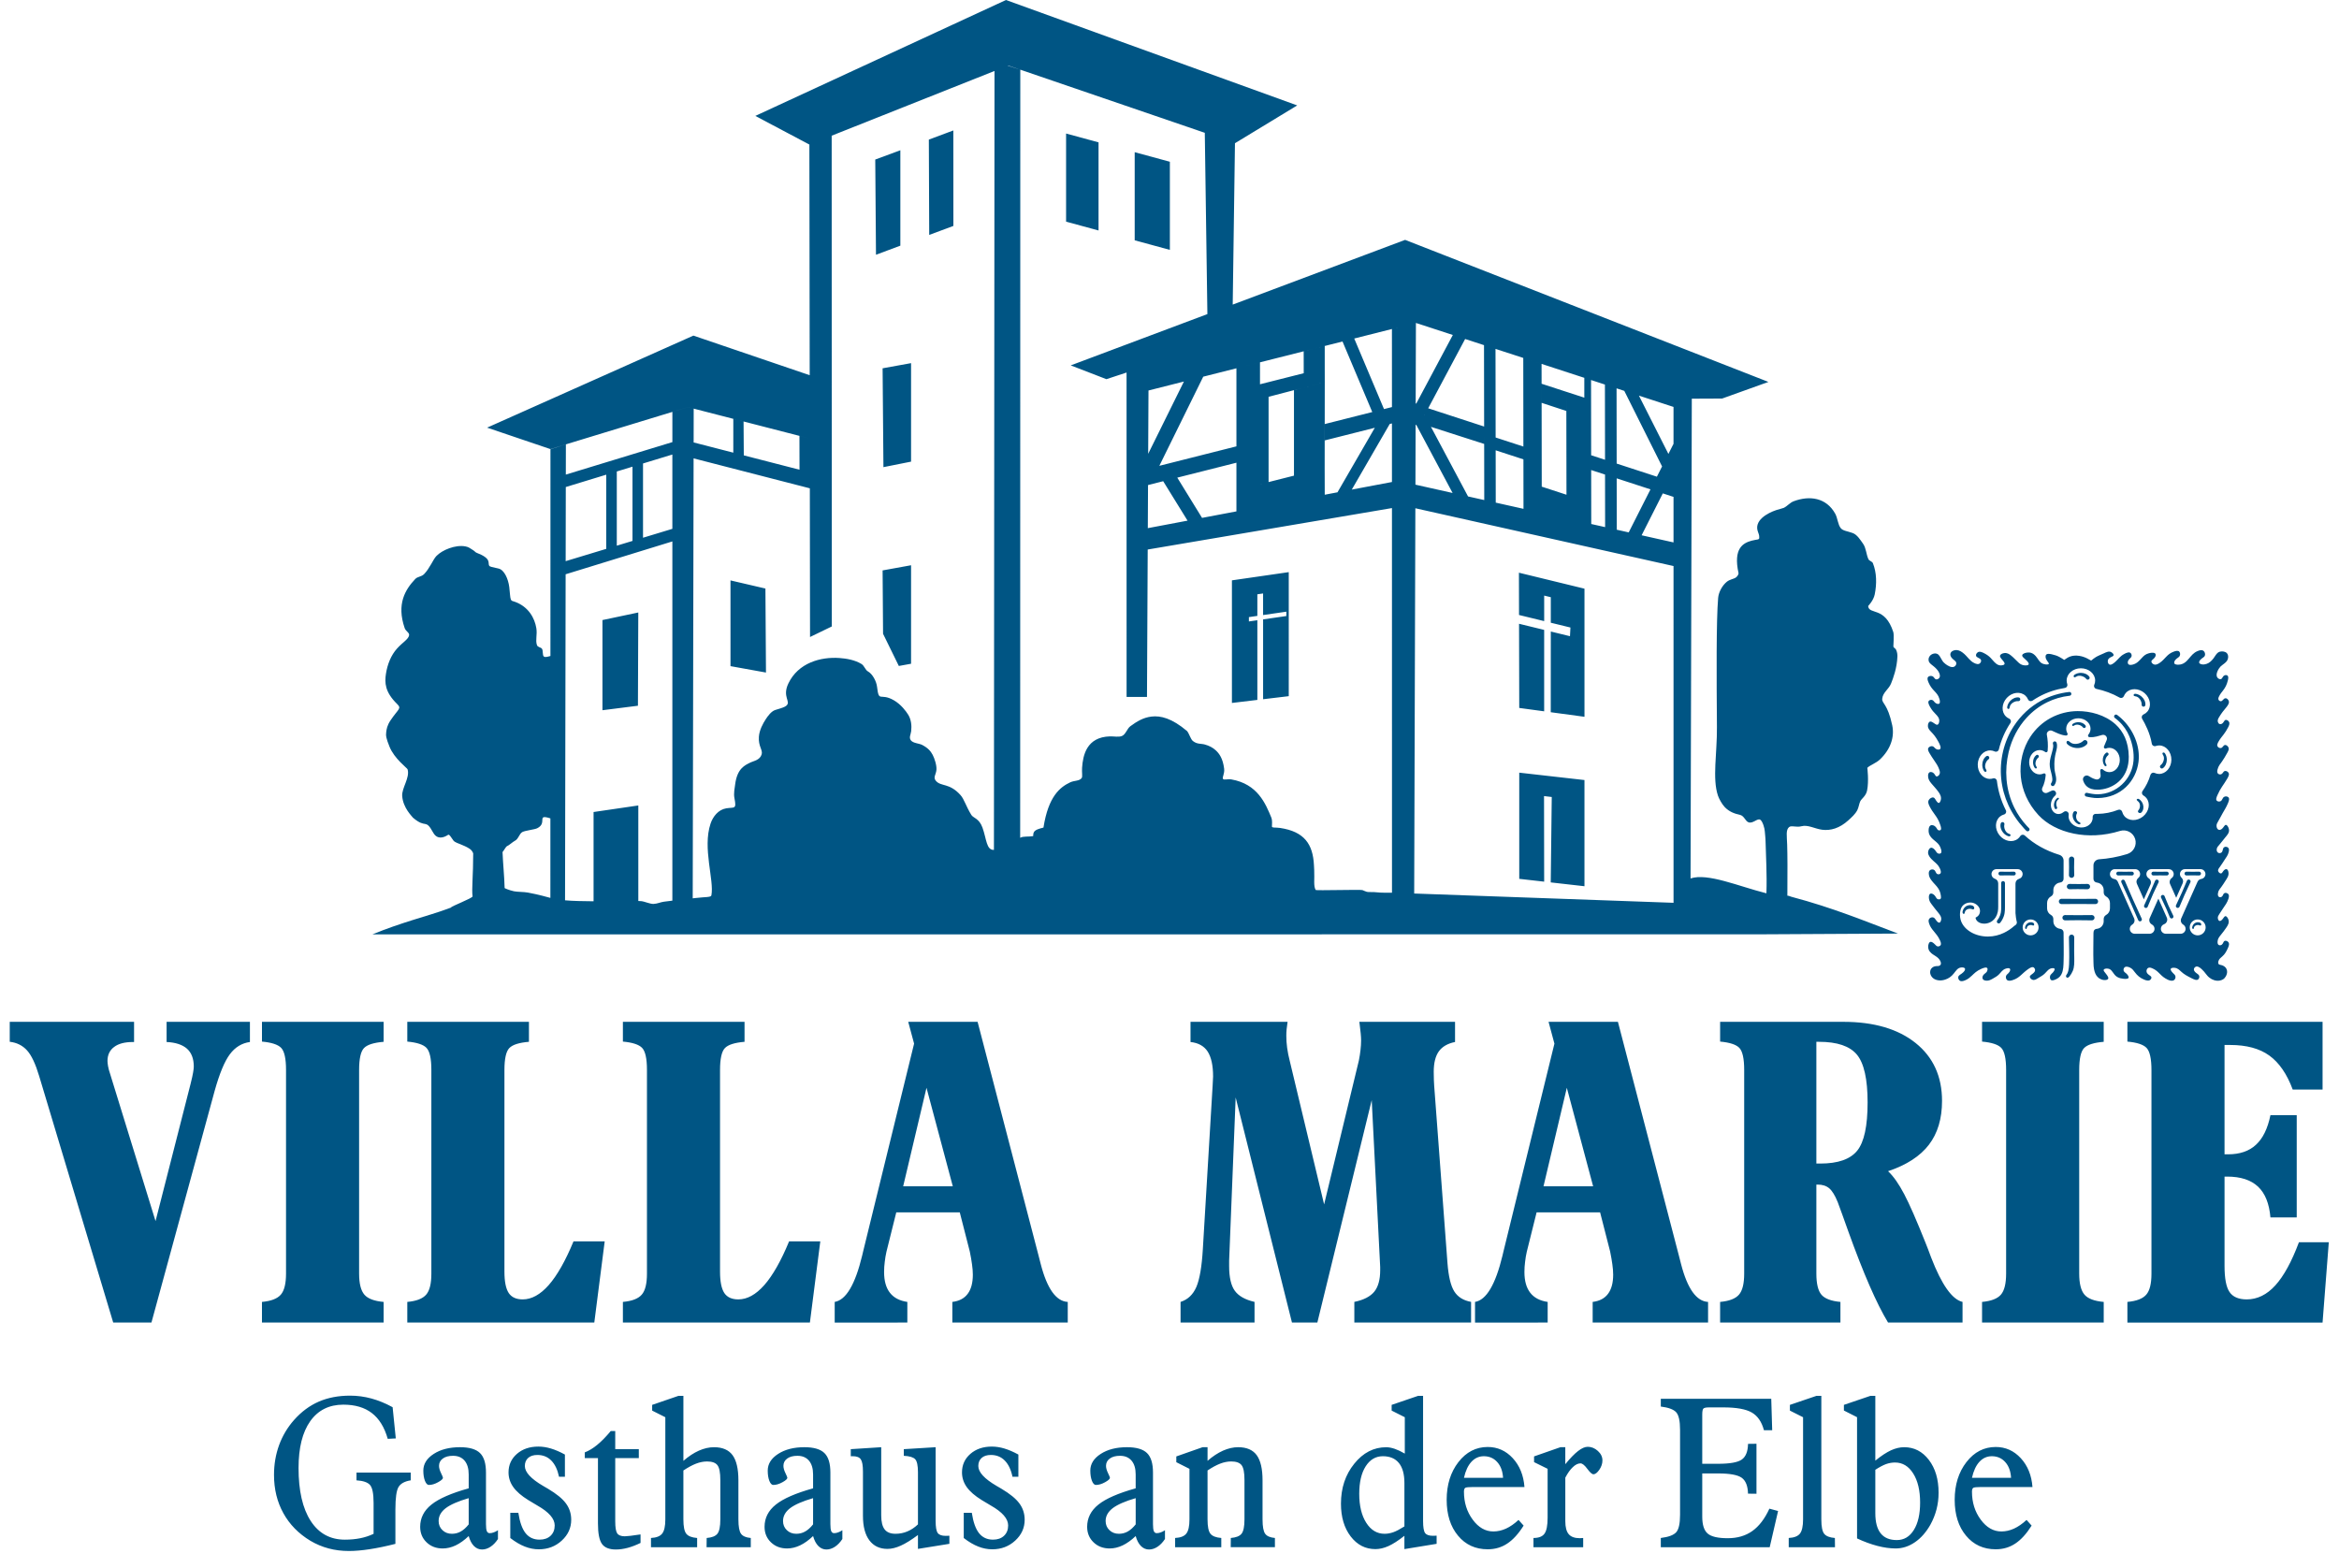 <svg  xmlns="http://www.w3.org/2000/svg" width="240px" height="160.89px">
<path fill-rule="evenodd" clip-rule="evenodd" fill="#005584" d="M155.887,79.284l6.692,0.758v10.896l-3.461-0.392l0.104-8.764
	l-0.792-0.094l0.013,8.782l-2.556-0.29V79.284z M155.854,58.766l6.726,1.639v13.146l-3.461-0.468l0.006-8.281l1.967,0.48
	l0.047-0.891l-2.015-0.491v-2.62l-0.679-0.165l0,2.619l-2.581-0.629l0.002,0.902l2.578,0.628l-0.001,8.355l-2.556-0.346
	L155.854,58.766z M158.199,52.633l-1.878-0.42L158.199,52.633z M153.464,44.893l-0.013-9.093l2.849,0.929l0.012,9.093
	L153.464,44.893z M153.475,51.576l-0.008-5.369l2.848,0.929l0.007,5.076L153.475,51.576z M146.544,41.895l5.74,1.872l-0.013-8.35
	l-1.937-0.632L146.544,41.895z M146.206,42.636l-0.028-0.053l0.008-0.016L146.206,42.636z M150.633,50.94l-3.807-7.141l5.461,1.754
	l-0.001-1.128l0.01,6.887L150.633,50.94z M117.844,40.069l-0.032,6.498l3.667-7.417L117.844,40.069z M120.038,16.597l-3.609-0.981
	v9.043l3.609,0.981V16.597z M112.719,14.607l-3.33-0.906v9.043l3.33,0.906V14.607z M95.307,14.324l2.512-0.938l0.006,9.797
	l-2.48,0.922L95.307,14.324z M89.808,16.371l2.575-0.953v9.79l-2.5,0.932L89.808,16.371z M90.562,37.792l2.92-0.53v10.107
	l-2.835,0.566L90.562,37.792z M90.562,58.531l2.92-0.53v10.107l-1.255,0.228l-1.618-3.302L90.562,58.531z M74.955,59.557
	l3.583,0.834l0.057,8.62l-3.641-0.657V59.557z M65.979,55.178l3.01-0.912V46.64l-3.01,0.918V55.178z M63.288,55.993l1.611-0.488
	v-7.618l-1.611,0.492V55.993z M61.817,63.626l3.677-0.777l-0.037,9.568l-3.64,0.461V63.626z M58.055,49.975l-0.014,7.607
	l4.166-1.262v-7.612L58.055,49.975z M145.253,43.579l-0.018,6.153l3.813,0.853l-3.713-6.963L145.253,43.579z M119.352,49.378
	l0.518-0.13l-2.073,0.524l-0.022,4.423l4.077-0.771L119.352,49.378z M171.276,49.327L171.276,49.327l0.127,0.041L171.276,49.327
	L171.276,49.327z M170.618,50.628l-2.175,4.298l0.047,0.011l3.227,0.722v-4.672l-1.002-0.327L170.618,50.628z M171.192,46.579
	l0.524-1.036v-3.788l-4.406-1.437l0.856,0.279L171.192,46.579z M164.69,48.696l0.008,5.392l-1.423-0.318l-0.008-5.538L164.69,48.696
	z M164.678,39.46l0.011,7.718l-1.424-0.464l-0.01-7.719L164.678,39.46z M165.883,47.568l-0.011-7.719l0.793,0.259l3.877,7.755
	l-0.532,1.051L165.883,47.568z M165.893,54.355l-0.008-5.27l3.467,1.13l-2.233,4.415L165.893,54.355z M158.195,49.937l2.538,0.828
	l-0.017-10.561l-2.536-0.827l0.002,1.959l2.536,0.833l-0.002-1.966l1.847,0.602v-2.035l-5.477-1.785l-0.786-0.256l1.877,0.612
	l0.022,15.292L158.195,49.937z M126.867,50.299V47.48l-6.069,1.532l2.542,4.13l-1.486,0.281l5.013-0.948V50.299z M142.825,41.771
	l-0.816,0.206l-3.054-7.24l6.33-1.599l-0.026,8.287l0.075-0.041l3.738-7.011l-3.788-1.235l-2.461,0.622L142.825,41.771z
	 M142.596,43.507l0.229-0.058v6.011l-4.122,0.779L142.596,43.507z M126.867,40.043v1.536v4.222l-7.91,1.998l4.505-9.148v0
	l3.405-0.86V40.043z M135.932,39.21l-0.003-1.456l-2.091,0.528l2.091-0.528v-2.25l-2.161,0.542l0.005,2.252l-4.487,1.133V37.18
	l-2.394,0.604l10.86-2.743l3.054,7.24l-4.877,1.232v1.679l5.138-1.298l-3.83,6.623l-1.308,0.247l-0.008-2.792l-3.149,0.836
	l3.149-0.836L135.932,39.21z M126.867,41.579l9.065-2.369l-3.16,0.827v8.771l-5.905,1.492l3.3-0.834v-8.749L126.867,41.579z
	 M57.978,92.383c0.852,0.076,1.827,0.088,2.927,0.1v-9.16l4.591-0.673v9.803c0.098,0.003,0.199,0.009,0.301,0.016
	c0.304,0.021,0.912,0.297,1.248,0.285c0.402-0.015,0.735-0.184,1.076-0.228c0.311-0.041,0.598-0.076,0.869-0.109v-36.86
	l-10.952,3.371L57.978,92.383z M56.474,83.976c-1.494-0.479-0.247,0.472-1.36,1.016c-0.273,0.134-1.255,0.232-1.527,0.391
	c-0.313,0.183-0.39,0.724-0.771,0.902c-0.168,0.078-0.614,0.479-0.788,0.539c-0.117,0.04-0.316,0.446-0.463,0.609
	c0.046,1.211,0.185,2.491,0.214,3.692c0,0.016,0.451,0.221,0.956,0.33c0.334,0.072,1.002,0.057,1.41,0.13
	c1.139,0.207,2.098,0.492,2.328,0.55L56.474,83.976z M173.464,90.139c1.753-0.589,4.981,0.822,7.737,1.512l0.048,0.006
	c0.067-2.025-0.056-3.763-0.081-5.098c-0.012-0.677-0.072-0.985-0.086-1.256c-0.015-0.303-0.208-0.989-0.446-1.175
	c-0.291-0.228-0.763,0.425-1.23,0.248c-0.343-0.131-0.426-0.667-0.893-0.768c-0.523-0.113-1.077-0.303-1.542-0.792
	c-0.293-0.307-0.592-0.863-0.699-1.183c-0.588-1.76-0.08-4.32-0.102-7.006c-0.04-5.183-0.072-10.965,0.124-13.27
	c0.052-0.61,0.433-1.285,0.882-1.653c0.33-0.269,0.712-0.279,0.951-0.455c0.2-0.148,0.272-0.378,0.259-0.438
	c-0.562-2.562,0.479-3.092,1.343-3.33c0.575-0.159,0.813-0.052,0.782-0.35c-0.012-0.121,0.025-0.157-0.124-0.539
	c-0.461-1.184,0.971-1.951,1.875-2.252c0.311-0.103,0.672-0.18,0.771-0.229c0.386-0.193,0.617-0.529,1.02-0.679
	c1.634-0.609,3.338-0.369,4.254,1.279c0.255,0.458,0.266,1.117,0.574,1.49c0.23,0.278,0.681,0.296,1.223,0.496
	c0.462,0.17,0.794,0.722,1.062,1.098c0.316,0.443,0.319,1.096,0.55,1.586c0.088,0.185,0.379,0.219,0.456,0.406
	c0.396,0.972,0.407,2.128,0.189,3.207c-0.131,0.65-0.676,1.183-0.675,1.194c0.083,0.934,1.72-0.005,2.581,2.671
	c0.093,0.289-0.002,1.457,0.007,1.489c0.04,0.127,0.215,0.195,0.268,0.302c0.133,0.269,0.153,0.531,0.146,0.732
	c-0.046,1.181-0.432,2.212-0.654,2.762c-0.241,0.595-0.84,0.898-0.903,1.552c-0.049,0.505,0.551,0.491,1.026,2.729
	c0.255,1.204-0.173,2.46-1.245,3.491c-0.415,0.399-1.047,0.601-1.31,0.871c0,0,0.172,1.352-0.025,2.328
	c-0.115,0.57-0.566,0.834-0.698,1.1c-0.126,0.256-0.159,0.641-0.31,0.926c-0.214,0.407-0.569,0.718-0.919,1.037
	c-0.891,0.811-1.817,1.074-2.677,0.965c-0.762-0.097-1.468-0.54-2.127-0.36c-0.539,0.146-1.035-0.115-1.275,0.09
	c-0.345,0.294-0.224,0.884-0.195,1.783c0.036,1.099,0.039,2.702,0.021,5.251l0.131,0.016l0.289,0.099
	c4.242,1.122,7.485,2.476,10.933,3.774l-13.672,0.074l-76.823,0.009l-66.037-0.003c0.749-0.308,1.466-0.577,2.151-0.816
	c0.697-0.244,1.359-0.458,1.985-0.655c1.356-0.425,2.543-0.765,3.537-1.135l0.385-0.143c-0.069-0.102,2.24-0.966,2.213-1.152
	c-0.105-0.742,0.069-2.165,0.065-4.403c-0.011,0-0.045-0.26-0.373-0.481c-0.316-0.212-0.608-0.318-0.935-0.459
	c-0.121-0.052-0.577-0.195-0.714-0.373c-0.236-0.305-0.418-0.683-0.55-0.596c-0.494,0.328-1.139,0.493-1.539-0.236
	c-0.822-1.493-0.683-0.342-2.069-1.522c-0.081-0.128-1.019-0.99-1.106-2.227c-0.058-0.819,0.809-1.873,0.554-2.735
	c-0.041-0.137-1.358-1.08-1.856-2.325c-0.332-0.83-0.397-1.126-0.334-1.527c0.041-0.264,0.076-0.631,0.437-1.17
	c0.8-1.194,1.171-1.202,0.675-1.686c-1.254-1.227-1.285-2.181-1.141-3.106c0.151-0.969,0.523-1.897,1.133-2.577
	c0.583-0.649,1.175-0.953,1.243-1.368c0.044-0.268-0.342-0.399-0.458-0.738c-0.844-2.461,0.051-3.939,1.084-5.031
	c0.257-0.272,0.623-0.21,0.917-0.511c0.569-0.583,0.913-1.489,1.251-1.845c0.587-0.619,1.97-1.193,2.992-0.989
	c0.379,0.076,0.422,0.178,0.783,0.387c0.196,0.121,0.209,0.208,0.36,0.266c1.542,0.591,1.136,1.025,1.277,1.305
	c0.072,0.143,0.278,0.145,0.979,0.314c0.589,0.143,0.986,1.08,1.089,1.889c0.077,0.6,0.077,1.056,0.161,1.277
	c0.07,0.182,0.186,0.157,0.452,0.256c1.371,0.511,1.992,1.659,2.164,2.682c0.114,0.672-0.108,1.226,0.06,1.737
	c0.083,0.25,0.398,0.221,0.518,0.385c0.133,0.182,0.039,0.664,0.189,0.793c0.131,0.114,0.401,0.027,0.681-0.048l0.003-21.215
	l1.583-0.499l-0.006,3.101l10.933-3.334v-3.099l1.595-0.487l0.593,0.153l-0.006,3.468l4.07,1.048l0.001-3.469l1.052,0.271
	l0.024,3.476l5.717,1.472l-0.007-3.471l1.06,0.272v0.029v-0.029l-12.503-3.221l-14.112,4.304l-6.493-2.201l21.166-9.444
	l11.934,4.065l-0.033-23.669l-5.547-2.939L103.221,0l29.883,10.816l-6.378,3.875l-0.009-0.003l-0.231,16.567l17.689-6.641
	l37.279,14.576l-4.749,1.705l-3.113,0.014l-0.01,3.86l0,0.326L173.464,90.139z M145.107,91.686l26.612,0.952l-0.002-34.556
	l-4.35-0.974l-0.025-0.005l-22.115-4.95L145.107,91.686z M104.678,85.973l0.034-0.02c0.293-0.162,0.856-0.073,1.3-0.159
	c0.015-0.002-0.046-0.35,0.191-0.544c0.279-0.228,0.862-0.31,0.865-0.332c0.504-3.224,1.71-4.148,2.734-4.637
	c0.438-0.208,0.968-0.121,1.192-0.455c0.097-0.145,0.001-0.562,0.036-1.05c0.088-1.258,0.453-3.146,2.855-3.215
	c0.4-0.012,0.902,0.098,1.235-0.039c0.388-0.159,0.527-0.757,0.86-1.001c0.68-0.5,1.331-0.892,2.168-0.993
	c0.927-0.111,2.079,0.154,3.66,1.492c0.236,0.305,0.359,0.826,0.591,1.014c0.436,0.352,0.826,0.248,1.227,0.361
	c0.444,0.125,0.805,0.31,1.108,0.585c0.367,0.332,0.744,0.843,0.873,1.902c0.061,0.499-0.213,0.874-0.123,1.031
	c0.096,0.169,0.463-0.007,0.866,0.064c2.69,0.476,3.505,2.471,4.113,3.952c0.085,0.208,0.064,0.697,0.048,0.875
	c-0.015,0.164,0.407,0.087,0.839,0.153c2.482,0.373,3.369,1.657,3.473,3.828l0.025,0.493c0.047,0.952-0.091,1.65,0.154,2.046
	c0.041,0.067,4.626-0.057,4.79,0.008c0.123,0.049,0.364,0.158,0.462,0.181c0.165,0.039,0.572,0.011,0.714,0.025
	c1.063,0.107,1.428,0.048,1.753,0.061l0.108,0.004l-0.003-39.469l-25.062,4.253l-0.074,15.124h-2.093l-0.002-14.756h0v-2.15l0,0
	l-0.002-16.38l-2.066,0.681l-3.662-1.414l14.022-5.264l-0.266-18.602L103.45,6.725l-0.044,0.018h0.001l0,0l1.283,0.407
	L104.678,85.973z M77.868,75.598c0.048-0.683,0.412-1.35,0.71-1.806c0.214-0.328,0.576-0.822,0.984-0.944
	c0.695-0.208,0.957-0.291,1.131-0.442c0.492-0.433-0.458-0.895,0.2-2.274c1.014-2.124,3.315-2.745,5.23-2.613
	c0.727,0.05,1.603,0.201,2.277,0.616c0.279,0.171,0.392,0.615,0.653,0.757c0.485,0.263,0.874,1.035,0.937,1.568
	c0.204,1.696,0.311,0.579,1.724,1.395c0.748,0.432,1.255,1.131,1.477,1.487c0.309,0.497,0.366,1.127,0.305,1.673
	c-0.041,0.366-0.259,0.669-0.024,0.963c0.231,0.289,0.843,0.302,1.142,0.456c0.587,0.304,0.879,0.63,1.085,1.022
	c0.191,0.364,0.43,1.081,0.387,1.545c-0.047,0.509-0.374,0.767-0.042,1.138c0.528,0.593,1.361,0.175,2.503,1.435
	c0.395,0.436,0.547,1.113,1.119,2.046c0.203,0.331,0.798,0.341,1.145,1.305c0.421,1.169,0.391,2.322,1.175,2.285l0.059-79.927
	l-18.999,7.551l2.292-0.911l0.011,50.36l-2.232,1.081l-0.021-15.27v0.013l-11.927-3.072l-0.09,45.146l0.302-0.035
	c0.982-0.116,1.573-0.059,1.614-0.268c0.304-1.563-0.928-4.849-0.085-7.364c0.243-0.727,0.799-1.438,1.611-1.57
	c0.826-0.135,1.08,0.149,0.839-1.045c-0.098-0.485,0.028-1.052,0.073-1.406c0.211-1.651,0.994-1.969,1.591-2.262
	c0.309-0.151,0.959-0.233,1.131-0.833C78.282,76.944,77.798,76.588,77.868,75.598z M132.235,58.708l-5.83,0.843v12.58l2.61-0.312
	v-8.177l-0.869,0.126v-0.445l0.869-0.126v-2.216l0.588-0.085v2.216l2.386-0.346v0.446l-2.385,0.346l0,8.191l2.632-0.314V58.708z
	 M167.342,57.102l-1.291,2.55 M170.618,50.628l-2.175,4.298 M173.768,44.4l-0.187,0.369"/>
<path fill="#005584" d="M218.288,135.708v-2.115c0.937-0.086,1.577-0.331,1.936-0.747c0.358-0.411,0.533-1.129,0.533-2.151v-20.88
	c0-1.172-0.168-1.935-0.503-2.287c-0.328-0.345-0.99-0.561-1.966-0.647v-2.028h20.026v6.948h-3.063
	c-0.594-1.604-1.395-2.762-2.401-3.489c-1.006-0.726-2.347-1.085-4.016-1.085h-0.579v11.22h0.358c1.204,0,2.164-0.324,2.865-0.979
	c0.709-0.647,1.204-1.661,1.486-3.035h2.698v10.486h-2.698c-0.122-1.417-0.541-2.467-1.272-3.157
	c-0.731-0.683-1.783-1.029-3.17-1.029h-0.267v9.163c0,1.281,0.167,2.172,0.51,2.676c0.343,0.511,0.938,0.762,1.768,0.762
	c1.082,0,2.065-0.481,2.934-1.438c0.868-0.957,1.676-2.431,2.423-4.43h3.063l-0.64,8.243H218.288z M203.374,135.708v-2.115
	c0.938-0.086,1.578-0.331,1.936-0.747c0.358-0.417,0.534-1.137,0.534-2.165v-20.888c0-1.172-0.167-1.928-0.503-2.273
	c-0.328-0.338-0.99-0.553-1.966-0.64v-2.028h12.482v2.05c-1.006,0.085-1.676,0.294-2.012,0.64c-0.334,0.346-0.502,1.094-0.502,2.251
	v20.888c0,1.028,0.183,1.748,0.541,2.165c0.358,0.417,1.014,0.661,1.974,0.747v2.115H203.374z M186.373,106.902v12.493h0.404
	c1.821,0,3.086-0.446,3.795-1.331c0.708-0.884,1.059-2.532,1.059-4.941c0-2.388-0.366-4.021-1.098-4.905
	c-0.731-0.877-2.027-1.316-3.894-1.316H186.373z M186.373,121.553v9.135c0,1.036,0.175,1.762,0.526,2.172
	c0.351,0.403,0.999,0.647,1.943,0.733v2.115h-12.345v-2.115c0.937-0.086,1.578-0.331,1.936-0.747
	c0.358-0.411,0.534-1.129,0.534-2.158v-20.895c0-1.165-0.168-1.928-0.503-2.273c-0.328-0.338-0.991-0.553-1.966-0.64v-2.028h12.635
	c3.139,0,5.616,0.727,7.422,2.172c1.806,1.446,2.713,3.431,2.713,5.941c0,1.827-0.45,3.33-1.349,4.502s-2.293,2.079-4.191,2.712
	c0.556,0.518,1.105,1.302,1.653,2.345c0.556,1.05,1.28,2.719,2.194,5.006c0.145,0.359,0.343,0.87,0.58,1.518
	c1.075,2.776,2.141,4.293,3.216,4.545v2.115h-7.643c-1.174-1.935-2.53-5.049-4.07-9.329c-0.472-1.337-0.838-2.337-1.089-3.013
	c-0.282-0.705-0.58-1.18-0.876-1.431c-0.297-0.252-0.694-0.382-1.182-0.382H186.373z M151.35,135.708v-2.115
	c1.159-0.194,2.096-1.776,2.812-4.732c0.046-0.209,0.084-0.375,0.114-0.482l5.22-21.29l-0.602-2.237h7.117l6.233,23.901
	c0.061,0.229,0.145,0.539,0.244,0.949c0.655,2.539,1.585,3.833,2.773,3.891v2.115H163.42v-2.115
	c0.701-0.086,1.227-0.359,1.578-0.834c0.35-0.467,0.526-1.122,0.526-1.963c0-0.323-0.03-0.676-0.083-1.05
	c-0.046-0.381-0.13-0.82-0.229-1.324l-1.029-4.02h-6.515l-1.006,4.035c-0.077,0.338-0.138,0.683-0.175,1.035
	c-0.046,0.346-0.069,0.698-0.069,1.051c0,0.913,0.199,1.625,0.602,2.136c0.396,0.511,0.998,0.82,1.783,0.935v2.115H151.35z
	 M158.376,121.726h5.091l-2.698-10.105L158.376,121.726z M121.135,135.708v-2.115c0.739-0.237,1.28-0.747,1.623-1.539
	c0.335-0.784,0.557-2.079,0.663-3.876l1.006-16.81c0-0.101,0.008-0.252,0.023-0.46c0.015-0.215,0.022-0.359,0.022-0.446
	c0-1.136-0.19-1.992-0.556-2.561c-0.373-0.568-0.959-0.892-1.76-0.978v-2.072h9.96c-0.045,0.281-0.076,0.533-0.099,0.762
	c-0.022,0.223-0.031,0.439-0.031,0.655c0,0.389,0.023,0.813,0.084,1.251c0.061,0.446,0.152,0.892,0.267,1.338l3.528,14.73
	l3.566-14.767c0.077-0.381,0.13-0.741,0.168-1.079c0.038-0.338,0.061-0.669,0.061-0.993c0-0.352-0.054-0.935-0.16-1.748
	l-0.023-0.151h9.822v2.072c-0.754,0.151-1.311,0.475-1.661,0.957c-0.351,0.489-0.526,1.187-0.526,2.1
	c0,0.345,0.008,0.633,0.015,0.841c0.008,0.208,0.016,0.403,0.031,0.59l1.364,18.197c0.106,1.366,0.335,2.337,0.701,2.913
	c0.365,0.575,0.938,0.928,1.722,1.071v2.115h-11.979v-2.115c0.953-0.194,1.631-0.546,2.042-1.042c0.403-0.496,0.61-1.23,0.61-2.201
	v-0.338l-0.869-17.125l-5.578,22.822h-2.606l-5.776-23.096l-0.67,16.745v0.568c0,1.151,0.198,2,0.586,2.532
	c0.389,0.533,1.059,0.914,2.02,1.136v2.115H121.135z M85.647,135.708v-2.115c1.159-0.194,2.096-1.776,2.812-4.732
	c0.046-0.209,0.084-0.375,0.114-0.482l5.22-21.29l-0.602-2.237h7.118l6.233,23.901c0.061,0.229,0.145,0.539,0.244,0.949
	c0.655,2.539,1.585,3.833,2.774,3.891v2.115H97.718v-2.115c0.702-0.086,1.227-0.359,1.578-0.834c0.35-0.467,0.525-1.122,0.525-1.963
	c0-0.323-0.03-0.676-0.083-1.05c-0.045-0.381-0.13-0.82-0.229-1.324l-1.029-4.02h-6.515l-1.006,4.035
	c-0.076,0.338-0.137,0.683-0.175,1.035c-0.046,0.346-0.069,0.698-0.069,1.051c0,0.913,0.199,1.625,0.602,2.136
	c0.396,0.511,0.999,0.82,1.784,0.935v2.115H85.647z M92.673,121.726h5.091l-2.698-10.105L92.673,121.726z M63.914,135.708v-2.115
	c0.937-0.086,1.578-0.331,1.935-0.747c0.358-0.411,0.534-1.129,0.534-2.151v-20.902c0-1.172-0.167-1.928-0.503-2.273
	c-0.328-0.338-0.99-0.553-1.966-0.64v-2.028h12.482v2.05c-1.006,0.085-1.676,0.294-2.012,0.64c-0.335,0.346-0.503,1.094-0.503,2.251
	v20.693c0,1.014,0.145,1.741,0.435,2.186c0.29,0.439,0.77,0.662,1.44,0.662c0.915,0,1.798-0.488,2.667-1.467
	c0.861-0.979,1.714-2.475,2.545-4.488h3.201l-1.067,8.329H63.914z M41.792,135.708v-2.115c0.938-0.086,1.577-0.331,1.936-0.747
	c0.358-0.411,0.533-1.129,0.533-2.151v-20.902c0-1.172-0.168-1.928-0.503-2.273c-0.328-0.338-0.991-0.553-1.966-0.64v-2.028h12.482
	v2.05c-1.006,0.085-1.677,0.294-2.012,0.64c-0.335,0.346-0.503,1.094-0.503,2.251v20.693c0,1.014,0.145,1.741,0.435,2.186
	c0.289,0.439,0.77,0.662,1.44,0.662c0.914,0,1.798-0.488,2.667-1.467c0.861-0.979,1.715-2.475,2.546-4.488h3.2l-1.067,8.329H41.792z
	 M26.879,135.708v-2.115c0.938-0.086,1.578-0.331,1.936-0.747c0.358-0.417,0.534-1.137,0.534-2.165v-20.888
	c0-1.172-0.168-1.928-0.503-2.273c-0.328-0.338-0.991-0.553-1.966-0.64v-2.028h12.482v2.05c-1.006,0.085-1.676,0.294-2.012,0.64
	c-0.335,0.346-0.503,1.094-0.503,2.251v20.888c0,1.028,0.183,1.748,0.541,2.165c0.358,0.417,1.014,0.661,1.974,0.747v2.115H26.879z
	 M1,104.852h12.756v2.072H13.62c-0.816,0-1.456,0.165-1.905,0.503c-0.457,0.338-0.686,0.82-0.686,1.438
	c0,0.151,0.023,0.338,0.061,0.554c0.039,0.216,0.107,0.481,0.214,0.791l4.655,15.09l3.589-14.055
	c0.138-0.553,0.229-0.949,0.267-1.201c0.046-0.259,0.068-0.46,0.068-0.611c0-0.806-0.236-1.41-0.701-1.828
	c-0.472-0.41-1.166-0.639-2.088-0.683v-2.072h8.55v2.072c-0.831,0.115-1.524,0.532-2.065,1.266
	c-0.541,0.726-1.059,1.978-1.554,3.747l-6.485,23.771h-3.925l-7.597-25.29c-0.374-1.244-0.785-2.128-1.243-2.632
	c-0.457-0.504-1.044-0.799-1.775-0.885V104.852z"/>
<path fill="#005584" d="M208.461,156.546c-0.53,0.842-1.091,1.459-1.683,1.846c-0.591,0.391-1.257,0.584-1.999,0.584
	c-1.26,0-2.278-0.466-3.05-1.399c-0.776-0.932-1.163-2.157-1.163-3.677c0-1.546,0.403-2.836,1.207-3.873
	c0.803-1.033,1.804-1.549,3.006-1.549c1.004,0,1.861,0.384,2.57,1.15c0.706,0.768,1.108,1.753,1.199,2.958h-5.261
	c-0.447,0-0.719,0.028-0.809,0.082c-0.091,0.058-0.138,0.187-0.138,0.391c0,1.108,0.299,2.065,0.897,2.872
	c0.595,0.81,1.303,1.215,2.124,1.215c0.433,0,0.863-0.097,1.29-0.291c0.426-0.194,0.856-0.491,1.29-0.893L208.461,156.546z
	 M202.34,151.642h4.011c-0.04-0.678-0.239-1.219-0.598-1.617c-0.356-0.397-0.813-0.599-1.374-0.599c-0.498,0-0.924,0.19-1.277,0.574
	C202.753,150.38,202.499,150.928,202.34,151.642z M192.423,150.817v4.46c0,0.918,0.185,1.606,0.552,2.065
	c0.366,0.459,0.917,0.688,1.652,0.688c0.736,0,1.317-0.344,1.747-1.036c0.43-0.688,0.645-1.627,0.645-2.811
	c0-1.24-0.235-2.237-0.709-2.986c-0.469-0.749-1.094-1.126-1.871-1.126c-0.306,0-0.611,0.054-0.914,0.162
	C193.223,150.344,192.856,150.537,192.423,150.817z M190.549,145.422l-1.35-0.685v-0.581l2.721-0.925h0.503v6.647
	c0.605-0.491,1.139-0.842,1.603-1.058c0.468-0.212,0.918-0.319,1.357-0.319c1.025,0,1.868,0.434,2.533,1.302
	c0.666,0.871,0.998,1.993,0.998,3.374c0,0.588-0.07,1.158-0.215,1.714c-0.145,0.552-0.356,1.075-0.632,1.573
	c-0.44,0.771-0.967,1.37-1.589,1.793c-0.622,0.423-1.273,0.634-1.962,0.634c-0.578,0-1.203-0.086-1.875-0.261
	c-0.675-0.176-1.37-0.431-2.093-0.768V145.422z M183.538,158.762v-0.946c0.554-0.029,0.941-0.18,1.152-0.452
	c0.211-0.272,0.319-0.761,0.319-1.459v-10.479l-1.351-0.681v-0.587l2.721-0.925h0.504v12.673c0,0.742,0.097,1.237,0.295,1.481
	s0.561,0.387,1.095,0.43l0.01,0.946H183.538z M170.412,158.762v-0.946c0.786-0.097,1.313-0.294,1.579-0.588
	c0.265-0.294,0.396-0.892,0.396-1.792v-8.719c0-0.904-0.131-1.502-0.396-1.8c-0.266-0.293-0.793-0.491-1.579-0.587v-0.796h11.332
	l0.097,3.227h-0.847c-0.228-0.864-0.645-1.47-1.243-1.817c-0.601-0.352-1.579-0.528-2.93-0.528h-1.448
	c-0.316,0-0.511,0.04-0.592,0.123c-0.077,0.079-0.117,0.283-0.117,0.613v5.051h1.616c1.227,0,2.042-0.146,2.449-0.441
	c0.41-0.297,0.619-0.832,0.632-1.603l0.867-0.011v5.13l-0.867-0.01c-0.021-0.789-0.235-1.334-0.648-1.631
	c-0.417-0.298-1.227-0.444-2.433-0.444h-1.616v4.431c0,0.839,0.184,1.42,0.558,1.739c0.37,0.319,1.058,0.477,2.059,0.477
	c0.985,0,1.824-0.244,2.516-0.735c0.693-0.49,1.281-1.255,1.757-2.297l0.891,0.24l-0.86,3.718H170.412z M157.347,158.762v-0.946
	c0.541,0,0.917-0.147,1.128-0.441c0.215-0.294,0.323-0.843,0.323-1.649v-5.008l-1.391-0.685v-0.588l2.701-0.943h0.504v1.743
	c0.498-0.61,0.934-1.061,1.311-1.352c0.373-0.291,0.705-0.434,0.994-0.434c0.379,0,0.726,0.143,1.038,0.427
	c0.313,0.283,0.467,0.606,0.467,0.971c0,0.33-0.107,0.649-0.318,0.958c-0.216,0.309-0.417,0.463-0.605,0.463
	c-0.145,0-0.356-0.187-0.631-0.56c-0.276-0.373-0.508-0.559-0.7-0.559c-0.249,0-0.507,0.125-0.776,0.379
	c-0.272,0.251-0.531,0.613-0.779,1.087v4.47c0,0.617,0.118,1.061,0.353,1.334c0.235,0.272,0.615,0.409,1.139,0.409
	c0.04,0,0.098-0.004,0.171-0.011c0.073-0.007,0.131-0.011,0.171-0.011v0.946H157.347z M156.336,156.546
	c-0.531,0.842-1.092,1.459-1.684,1.846c-0.591,0.391-1.256,0.584-1.999,0.584c-1.26,0-2.278-0.466-3.05-1.399
	c-0.776-0.932-1.163-2.157-1.163-3.677c0-1.546,0.403-2.836,1.206-3.873c0.803-1.033,1.804-1.549,3.007-1.549
	c1.004,0,1.862,0.384,2.57,1.15c0.706,0.768,1.108,1.753,1.199,2.958h-5.261c-0.447,0-0.719,0.028-0.81,0.082
	c-0.09,0.058-0.138,0.187-0.138,0.391c0,1.108,0.299,2.065,0.897,2.872c0.595,0.81,1.303,1.215,2.123,1.215
	c0.434,0,0.863-0.097,1.291-0.291c0.426-0.194,0.856-0.491,1.29-0.893L156.336,156.546z M150.215,151.642h4.011
	c-0.04-0.678-0.239-1.219-0.598-1.617c-0.355-0.397-0.813-0.599-1.374-0.599c-0.497,0-0.923,0.19-1.277,0.574
	C150.628,150.38,150.373,150.928,150.215,151.642z M144.104,156.629v-4.453c0-0.903-0.188-1.584-0.563-2.051
	c-0.38-0.466-0.927-0.699-1.65-0.699c-0.735,0-1.323,0.348-1.764,1.04c-0.439,0.692-0.658,1.631-0.658,2.814
	c0,1.229,0.238,2.223,0.719,2.976c0.477,0.752,1.105,1.129,1.881,1.129c0.293,0,0.592-0.054,0.891-0.158
	C143.258,157.123,143.637,156.922,144.104,156.629z M144.145,145.425l-1.351-0.681v-0.587l2.714-0.925h0.511v12.842
	c0,0.635,0.07,1.047,0.208,1.234c0.138,0.189,0.403,0.283,0.8,0.283c0.097,0,0.175-0.004,0.228-0.007
	c0.057-0.004,0.108-0.004,0.154-0.004v0.836l-3.306,0.541v-1.365c-0.628,0.495-1.175,0.846-1.635,1.054
	c-0.464,0.208-0.911,0.312-1.344,0.312c-1.021,0-1.868-0.434-2.533-1.301c-0.666-0.872-0.998-1.99-0.998-3.363
	c0-1.606,0.453-2.973,1.364-4.098c0.907-1.129,1.999-1.692,3.279-1.692c0.262,0,0.551,0.054,0.87,0.162
	c0.319,0.111,0.665,0.272,1.038,0.491V145.425z M120.578,158.762v-0.946c0.554-0.029,0.937-0.18,1.148-0.452
	c0.215-0.272,0.323-0.761,0.323-1.459v-5.184l-1.35-0.681v-0.592l2.694-0.946h0.511v1.398c0.53-0.463,1.062-0.81,1.589-1.047
	c0.531-0.233,1.048-0.352,1.551-0.352c0.867,0,1.502,0.272,1.902,0.814c0.4,0.545,0.601,1.405,0.601,2.592v3.998
	c0,0.742,0.091,1.237,0.272,1.481c0.179,0.244,0.511,0.387,0.998,0.43v0.946h-4.535l0.01-0.946c0.534-0.043,0.904-0.187,1.102-0.438
	c0.198-0.247,0.299-0.738,0.299-1.474v-4.041c0-0.757-0.098-1.262-0.296-1.517c-0.195-0.254-0.551-0.383-1.062-0.383
	c-0.37,0-0.749,0.075-1.14,0.226c-0.389,0.151-0.819,0.384-1.292,0.699v5.016c0,0.735,0.097,1.227,0.296,1.474
	c0.198,0.251,0.571,0.394,1.115,0.438v0.946H120.578z M116.53,153.729c-1.088,0.315-1.871,0.66-2.358,1.029
	c-0.483,0.373-0.726,0.81-0.726,1.315c0,0.376,0.131,0.692,0.39,0.939c0.258,0.248,0.581,0.373,0.974,0.373
	c0.329,0,0.632-0.079,0.911-0.237c0.278-0.158,0.547-0.397,0.81-0.728V153.729z M119.533,157.923
	c-0.229,0.347-0.484,0.612-0.77,0.799c-0.282,0.183-0.571,0.276-0.863,0.276c-0.316,0-0.591-0.119-0.83-0.355
	c-0.235-0.237-0.417-0.581-0.541-1.025c-0.447,0.427-0.894,0.746-1.337,0.958c-0.447,0.211-0.891,0.315-1.331,0.315
	c-0.668,0-1.219-0.211-1.656-0.631s-0.655-0.95-0.655-1.588c0-0.903,0.383-1.664,1.152-2.28c0.766-0.617,2.042-1.173,3.827-1.671
	v-1.427c0-0.61-0.141-1.079-0.423-1.413c-0.282-0.333-0.675-0.498-1.186-0.498c-0.44,0-0.789,0.093-1.048,0.283
	c-0.259,0.189-0.386,0.437-0.386,0.746c0,0.215,0.067,0.462,0.202,0.738c0.134,0.276,0.201,0.441,0.201,0.488
	c0,0.119-0.168,0.272-0.5,0.455c-0.336,0.187-0.648,0.28-0.944,0.28c-0.158,0-0.292-0.141-0.403-0.419
	c-0.111-0.28-0.168-0.632-0.168-1.051c0-0.685,0.356-1.255,1.068-1.714c0.709-0.459,1.61-0.688,2.698-0.688
	c0.958,0,1.64,0.201,2.05,0.599c0.41,0.397,0.615,1.064,0.615,2.004v5.295c0,0.34,0.03,0.581,0.087,0.717
	c0.061,0.136,0.159,0.205,0.295,0.205c0.132,0,0.269-0.025,0.414-0.079c0.145-0.05,0.289-0.125,0.434-0.223V157.923z
	 M98.889,157.819v-2.585h0.826c0.145,0.954,0.393,1.649,0.743,2.09c0.353,0.441,0.83,0.663,1.431,0.663
	c0.474,0,0.85-0.133,1.132-0.397c0.282-0.269,0.423-0.62,0.423-1.062c0-0.688-0.591-1.369-1.773-2.04
	c-0.4-0.233-0.715-0.419-0.944-0.566c-0.695-0.43-1.206-0.871-1.532-1.33c-0.326-0.459-0.487-0.961-0.487-1.509
	c0-0.764,0.286-1.395,0.86-1.897c0.574-0.498,1.307-0.749,2.2-0.749c0.427,0,0.86,0.068,1.297,0.201
	c0.44,0.133,0.917,0.337,1.428,0.617v2.28h-0.604c-0.151-0.728-0.417-1.284-0.793-1.664c-0.376-0.384-0.854-0.574-1.424-0.574
	c-0.407,0-0.723,0.101-0.951,0.305c-0.225,0.205-0.339,0.48-0.339,0.828c0,0.631,0.625,1.312,1.871,2.04
	c0.226,0.126,0.39,0.222,0.504,0.294c0.874,0.521,1.488,1.021,1.844,1.51c0.36,0.487,0.538,1.047,0.538,1.674
	c0,0.828-0.322,1.542-0.971,2.137c-0.645,0.595-1.432,0.893-2.355,0.893c-0.48,0-0.958-0.093-1.432-0.28
	C99.904,158.511,99.406,158.221,98.889,157.819z M87.296,149.426v-0.724l3.124-0.201v6.994c0,0.657,0.118,1.137,0.35,1.438
	c0.232,0.302,0.604,0.452,1.119,0.452c0.43,0,0.84-0.082,1.229-0.248c0.387-0.165,0.743-0.405,1.072-0.717v-5.356
	c0-0.689-0.098-1.133-0.289-1.334c-0.195-0.204-0.582-0.319-1.163-0.347v-0.681l3.266-0.201v7.572c0,0.631,0.074,1.04,0.218,1.234
	c0.145,0.193,0.414,0.29,0.806,0.29c0.108,0,0.185-0.003,0.239-0.007c0.054-0.004,0.101-0.004,0.148-0.004v0.829l-3.225,0.52v-1.424
	c-0.682,0.506-1.27,0.872-1.76,1.09c-0.491,0.222-0.948,0.334-1.368,0.334c-0.8,0-1.418-0.294-1.857-0.879
	c-0.44-0.584-0.659-1.423-0.659-2.52V151c0-0.624-0.074-1.04-0.222-1.255c-0.147-0.215-0.419-0.319-0.819-0.319H87.296z
	 M83.429,153.729c-1.089,0.315-1.872,0.66-2.359,1.029c-0.483,0.373-0.725,0.81-0.725,1.315c0,0.376,0.131,0.692,0.389,0.939
	c0.258,0.248,0.582,0.373,0.974,0.373c0.33,0,0.632-0.079,0.911-0.237c0.278-0.158,0.547-0.397,0.81-0.728V153.729z M86.432,157.923
	c-0.229,0.347-0.483,0.612-0.769,0.799c-0.283,0.183-0.571,0.276-0.863,0.276c-0.316,0-0.592-0.119-0.83-0.355
	c-0.235-0.237-0.417-0.581-0.541-1.025c-0.447,0.427-0.894,0.746-1.338,0.958c-0.446,0.211-0.89,0.315-1.33,0.315
	c-0.668,0-1.219-0.211-1.656-0.631c-0.437-0.419-0.655-0.95-0.655-1.588c0-0.903,0.383-1.664,1.153-2.28
	c0.765-0.617,2.042-1.173,3.826-1.671v-1.427c0-0.61-0.142-1.079-0.423-1.413c-0.283-0.333-0.675-0.498-1.186-0.498
	c-0.44,0-0.79,0.093-1.048,0.283c-0.259,0.189-0.386,0.437-0.386,0.746c0,0.215,0.067,0.462,0.202,0.738
	c0.134,0.276,0.201,0.441,0.201,0.488c0,0.119-0.167,0.272-0.5,0.455c-0.336,0.187-0.648,0.28-0.944,0.28
	c-0.158,0-0.292-0.141-0.403-0.419c-0.11-0.28-0.167-0.632-0.167-1.051c0-0.685,0.356-1.255,1.068-1.714
	c0.708-0.459,1.609-0.688,2.697-0.688c0.958,0,1.639,0.201,2.05,0.599c0.409,0.397,0.614,1.064,0.614,2.004v5.295
	c0,0.34,0.031,0.581,0.087,0.717c0.061,0.136,0.158,0.205,0.295,0.205c0.132,0,0.269-0.025,0.413-0.079
	c0.145-0.05,0.289-0.125,0.434-0.223V157.923z M66.796,158.762v-0.946c0.555-0.029,0.938-0.18,1.149-0.452
	c0.215-0.272,0.323-0.761,0.323-1.459v-10.479l-1.351-0.681v-0.587l2.694-0.925h0.511v6.668c0.531-0.463,1.062-0.81,1.589-1.047
	c0.531-0.233,1.048-0.352,1.552-0.352c0.867,0,1.501,0.272,1.902,0.814c0.399,0.545,0.601,1.405,0.601,2.592v3.998
	c0,0.742,0.091,1.237,0.272,1.481c0.178,0.244,0.51,0.387,0.998,0.43v0.946H72.5l0.01-0.946c0.534-0.043,0.903-0.187,1.102-0.438
	c0.198-0.247,0.299-0.738,0.299-1.474v-4.041c0-0.757-0.098-1.262-0.296-1.517c-0.195-0.254-0.551-0.383-1.062-0.383
	c-0.369,0-0.749,0.075-1.139,0.226c-0.389,0.151-0.819,0.384-1.293,0.699v5.016c0,0.735,0.097,1.227,0.296,1.474
	c0.198,0.251,0.571,0.394,1.115,0.438v0.946H66.796z M65.725,158.324c-0.467,0.226-0.907,0.395-1.323,0.506
	c-0.417,0.111-0.824,0.168-1.217,0.168c-0.668,0-1.142-0.19-1.417-0.57c-0.276-0.384-0.413-1.086-0.413-2.115v-6.693h-1.351v-0.588
	c0.42-0.162,0.85-0.419,1.287-0.782c0.437-0.358,0.894-0.829,1.374-1.405h0.463v1.85h2.419v0.925h-2.419v6.496
	c0,0.621,0.068,1.029,0.205,1.23c0.138,0.197,0.4,0.297,0.78,0.297c0.131-0.007,0.326-0.025,0.584-0.05
	c0.258-0.029,0.601-0.075,1.028-0.143V158.324z M52.36,157.819v-2.585h0.827c0.145,0.954,0.393,1.649,0.742,2.09
	c0.353,0.441,0.83,0.663,1.432,0.663c0.474,0,0.85-0.133,1.132-0.397c0.281-0.269,0.423-0.62,0.423-1.062
	c0-0.688-0.591-1.369-1.774-2.04c-0.4-0.233-0.715-0.419-0.944-0.566c-0.695-0.43-1.206-0.871-1.532-1.33
	c-0.326-0.459-0.487-0.961-0.487-1.509c0-0.764,0.285-1.395,0.86-1.897c0.574-0.498,1.306-0.749,2.2-0.749
	c0.427,0,0.86,0.068,1.297,0.201c0.44,0.133,0.917,0.337,1.428,0.617v2.28H57.36c-0.152-0.728-0.417-1.284-0.793-1.664
	c-0.376-0.384-0.853-0.574-1.424-0.574c-0.406,0-0.723,0.101-0.951,0.305c-0.225,0.205-0.339,0.48-0.339,0.828
	c0,0.631,0.625,1.312,1.871,2.04c0.225,0.126,0.39,0.222,0.504,0.294c0.874,0.521,1.489,1.021,1.845,1.51
	c0.36,0.487,0.538,1.047,0.538,1.674c0,0.828-0.322,1.542-0.971,2.137c-0.645,0.595-1.431,0.893-2.355,0.893
	c-0.48,0-0.958-0.093-1.431-0.28C53.375,158.511,52.878,158.221,52.36,157.819z M48.091,153.729
	c-1.088,0.315-1.872,0.66-2.358,1.029c-0.484,0.373-0.726,0.81-0.726,1.315c0,0.376,0.131,0.692,0.39,0.939
	c0.258,0.248,0.581,0.373,0.974,0.373c0.329,0,0.632-0.079,0.911-0.237c0.279-0.158,0.547-0.397,0.81-0.728V153.729z
	 M51.094,157.923c-0.228,0.347-0.484,0.612-0.769,0.799c-0.282,0.183-0.571,0.276-0.863,0.276c-0.316,0-0.591-0.119-0.83-0.355
	c-0.235-0.237-0.417-0.581-0.541-1.025c-0.447,0.427-0.894,0.746-1.337,0.958c-0.446,0.211-0.89,0.315-1.33,0.315
	c-0.668,0-1.219-0.211-1.656-0.631s-0.655-0.95-0.655-1.588c0-0.903,0.383-1.664,1.152-2.28c0.766-0.617,2.043-1.173,3.827-1.671
	v-1.427c0-0.61-0.142-1.079-0.423-1.413c-0.283-0.333-0.676-0.498-1.187-0.498c-0.44,0-0.79,0.093-1.048,0.283
	c-0.259,0.189-0.386,0.437-0.386,0.746c0,0.215,0.067,0.462,0.202,0.738c0.134,0.276,0.201,0.441,0.201,0.488
	c0,0.119-0.167,0.272-0.5,0.455c-0.336,0.187-0.647,0.28-0.944,0.28c-0.157,0-0.292-0.141-0.403-0.419
	c-0.111-0.28-0.168-0.632-0.168-1.051c0-0.685,0.356-1.255,1.068-1.714c0.708-0.459,1.609-0.688,2.697-0.688
	c0.958,0,1.64,0.201,2.049,0.599c0.41,0.397,0.615,1.064,0.615,2.004v5.295c0,0.34,0.03,0.581,0.087,0.717
	c0.06,0.136,0.158,0.205,0.295,0.205c0.131,0,0.269-0.025,0.414-0.079c0.145-0.05,0.289-0.125,0.433-0.223V157.923z M36.581,151.104
	h5.563v0.796c-0.611,0.097-1.028,0.322-1.247,0.678c-0.218,0.355-0.326,1.122-0.326,2.309v3.532
	c-0.958,0.244-1.834,0.426-2.63,0.548c-0.799,0.122-1.509,0.184-2.133,0.184c-0.732,0-1.432-0.086-2.089-0.262
	c-0.659-0.175-1.284-0.438-1.875-0.789c-1.206-0.728-2.13-1.67-2.769-2.829c-0.641-1.158-0.96-2.47-0.96-3.933
	c0-1.08,0.175-2.094,0.521-3.051c0.349-0.954,0.86-1.814,1.535-2.578c0.749-0.846,1.596-1.474,2.54-1.886
	c0.944-0.408,2.013-0.613,3.208-0.613c0.739,0,1.471,0.097,2.193,0.294s1.448,0.495,2.174,0.893l0.326,3.202l-0.826,0.043
	c-0.339-1.191-0.884-2.073-1.633-2.646c-0.749-0.574-1.723-0.861-2.923-0.861c-1.461,0-2.593,0.566-3.396,1.696
	c-0.8,1.133-1.2,2.732-1.2,4.804c0,2.341,0.417,4.148,1.247,5.432c0.83,1.28,1.999,1.921,3.51,1.921c0.565,0,1.088-0.05,1.576-0.147
	c0.483-0.097,0.94-0.247,1.367-0.452v-3.166c0-0.953-0.121-1.566-0.367-1.846c-0.242-0.276-0.705-0.434-1.387-0.477V151.104z"/>
<path fill-rule="evenodd" clip-rule="evenodd" fill="#004C7F" d="M225.5,95.98c0.451,0,0.817-0.366,0.817-0.817
	c0-0.452-0.366-0.817-0.817-0.817c-0.452,0-0.817,0.365-0.817,0.817C224.682,95.614,225.048,95.98,225.5,95.98 M225.109,95.225
	c0.037-0.279,0.384-0.367,0.605-0.266c0.072,0.033,0.139-0.002,0.15-0.079c0.011-0.077-0.038-0.166-0.109-0.198
	c-0.101-0.046-0.21-0.062-0.317-0.047c-0.099,0.015-0.196,0.056-0.28,0.125c-0.058,0.047-0.104,0.104-0.141,0.167
	c-0.038,0.065-0.064,0.138-0.079,0.214c-0.014,0.075,0.008,0.154,0.082,0.188C225.067,95.347,225.099,95.287,225.109,95.225z
	 M208.357,95.98c0.452,0,0.818-0.366,0.818-0.817c0-0.452-0.366-0.817-0.818-0.817c-0.451,0-0.817,0.365-0.817,0.817
	C207.54,95.614,207.906,95.98,208.357,95.98z M207.968,95.225c0.037-0.279,0.384-0.367,0.604-0.266
	c0.072,0.033,0.139-0.002,0.149-0.079c0.012-0.077-0.037-0.166-0.108-0.198c-0.101-0.046-0.21-0.062-0.317-0.047
	c-0.1,0.015-0.197,0.056-0.281,0.125c-0.058,0.047-0.105,0.104-0.142,0.167c-0.039,0.065-0.065,0.138-0.079,0.214
	c-0.014,0.075,0.008,0.154,0.082,0.188C207.925,95.347,207.956,95.287,207.968,95.225z M201.599,93.646
	c0.047-0.359,0.496-0.473,0.78-0.343c0.092,0.043,0.178-0.002,0.193-0.102c0.015-0.099-0.049-0.213-0.141-0.255
	c-0.13-0.06-0.271-0.08-0.409-0.06c-0.127,0.018-0.253,0.071-0.362,0.162c-0.074,0.061-0.134,0.134-0.181,0.214
	c-0.05,0.085-0.084,0.178-0.102,0.276c-0.019,0.097,0.01,0.198,0.105,0.243C201.543,93.804,201.584,93.725,201.599,93.646z
	 M204.848,89.186c-0.278,0-0.506,0.228-0.506,0.506c0,0.223,0.146,0.412,0.346,0.479c0.209,0.071,0.344,0.258,0.344,0.479v2.391
	c0,0.171-0.009,0.345-0.042,0.514c-0.172,0.886-0.858,1.221-1.374,1.224c-0.596,0.003-0.89-0.342-0.909-0.614
	c0.244-0.13,0.458-0.307,0.458-0.712s-0.444-0.846-0.992-0.846c-0.347,0-0.652,0.152-0.829,0.382
	c-0.266,0.344-0.306,1.039-0.118,1.542c0.333,0.89,1.42,1.57,2.753,1.57c0.611,0,1.171-0.155,1.641-0.38
	c0.389-0.188,0.728-0.413,1.071-0.719l0.104-0.071c0.005-0.003,0.01-0.007,0.015-0.01l0,0c0.083-0.061,0.137-0.159,0.137-0.269
	c0-0.002,0-0.005,0-0.008l0,0v-0.001c0-0.025-0.004-0.049-0.01-0.073c-0.006-0.022-0.012-0.043-0.019-0.064
	c-0.046-0.183-0.084-0.449-0.112-0.811v-3.029c0-0.229,0.146-0.423,0.367-0.487c0.211-0.06,0.367-0.256,0.367-0.486
	c0-0.279-0.228-0.506-0.506-0.506H204.848z M217.002,89.186c-0.278,0-0.506,0.228-0.506,0.506c0,0.252,0.186,0.462,0.428,0.5
	c0.174,0.027,0.312,0.133,0.383,0.294l1.671,3.753c0.104,0.234,0.019,0.505-0.2,0.638c-0.146,0.089-0.244,0.25-0.244,0.433
	c0,0.279,0.227,0.506,0.506,0.506h1.527c0.278,0,0.506-0.227,0.506-0.506c0-0.193-0.11-0.361-0.27-0.447
	c-0.235-0.125-0.333-0.409-0.225-0.652l0.889-1.998l0.866,1.945c0.059,0.131,0.06,0.267,0.004,0.4s-0.152,0.227-0.287,0.278
	c-0.192,0.072-0.328,0.258-0.328,0.473c0,0.279,0.227,0.506,0.505,0.506h1.528c0.278,0,0.505-0.227,0.505-0.506
	c0-0.184-0.099-0.345-0.246-0.434c-0.22-0.132-0.305-0.404-0.201-0.639l1.669-3.75c0.072-0.162,0.21-0.267,0.386-0.294
	c0.243-0.037,0.429-0.247,0.429-0.5c0-0.279-0.227-0.506-0.506-0.506h-1.604c-0.279,0-0.506,0.228-0.506,0.506
	c0,0.145,0.062,0.276,0.16,0.369c0.16,0.15,0.205,0.375,0.116,0.575l-0.662,1.486l-0.627-1.407c-0.098-0.22-0.031-0.472,0.164-0.614
	c0.125-0.092,0.208-0.241,0.208-0.408c0-0.279-0.228-0.506-0.506-0.506h-1.793c-0.278,0-0.505,0.228-0.505,0.506
	c0,0.178,0.093,0.336,0.233,0.426c0.212,0.136,0.292,0.401,0.189,0.632l-0.684,1.534l-0.712-1.6
	c-0.095-0.211-0.037-0.452,0.144-0.598c0.115-0.093,0.188-0.235,0.188-0.393c0-0.279-0.228-0.506-0.506-0.506H217.002z
	 M212.346,90.702c-0.15,0-0.273,0.122-0.273,0.272c0,0.15,0.123,0.272,0.273,0.272c0.279,0,0.557-0.012,0.836-0.012
	c0.336,0,0.673,0.012,1.009,0.012c0.15,0,0.272-0.122,0.272-0.272c0-0.15-0.122-0.272-0.272-0.272c-0.298,0-0.596,0.011-0.894,0.011
	C212.98,90.713,212.663,90.702,212.346,90.702z M217.341,89.444c-0.106,0-0.194,0.087-0.194,0.195s0.088,0.194,0.194,0.194
	c0.212,0,0.423-0.011,0.633-0.011c0.261,0,0.521,0.012,0.78,0.011c0.107,0,0.195-0.087,0.195-0.194s-0.088-0.195-0.195-0.195
	c-0.235,0-0.471,0.009-0.706,0.009C217.812,89.453,217.577,89.444,217.341,89.444z M211.891,93.897c-0.15,0-0.272,0.122-0.272,0.271
	c0,0.151,0.123,0.272,0.272,0.272c0.445,0,0.89-0.015,1.334-0.015c0.474,0,0.947,0.015,1.42,0.015c0.15,0,0.272-0.122,0.272-0.272
	c0-0.15-0.123-0.271-0.272-0.271c-0.474,0-0.947,0.011-1.42,0.011C212.781,93.909,212.336,93.897,211.891,93.897z M211.525,92.227
	c-0.15,0-0.272,0.123-0.272,0.272s0.123,0.273,0.272,0.272l1.723-0.012l1.763,0.012c0.15,0.001,0.272-0.123,0.272-0.272
	s-0.122-0.272-0.272-0.272c-0.554,0-1.107,0.012-1.661,0.012C212.742,92.239,212.134,92.227,211.525,92.227z M205.249,89.444
	c-0.107,0-0.194,0.087-0.194,0.195s0.087,0.194,0.194,0.194c0.228,0,0.455-0.011,0.683-0.011c0.234,0,0.469,0.011,0.704,0.011
	c0.107,0,0.195-0.087,0.195-0.194s-0.087-0.195-0.195-0.195c-0.222,0-0.444,0.012-0.664,0.012
	C205.73,89.456,205.489,89.444,205.249,89.444z M212.291,89.806c0,0.119,0.078,0.225,0.191,0.259
	c0.026,0.008,0.053,0.013,0.081,0.013c0.15,0,0.272-0.123,0.272-0.272c0-0.266-0.017-0.531-0.017-0.796
	c0-0.282,0.017-0.565,0.017-0.847c0-0.15-0.122-0.272-0.272-0.272c-0.15,0-0.272,0.123-0.272,0.272c0,0.274,0.012,0.559,0.012,0.833
	C212.302,89.27,212.291,89.531,212.291,89.806z M212.318,97.596c0,0.407,0.014,0.899-0.013,1.358
	c-0.014,0.24-0.03,0.472-0.084,0.677c-0.033,0.123-0.084,0.268-0.165,0.367c-0.079,0.099-0.101,0.222-0.006,0.296
	c0.054,0.042,0.17,0.053,0.276-0.078c0.319-0.396,0.472-0.763,0.5-1.246c0.027-0.469,0-0.944,0-1.415
	c0-0.461,0.008-0.921,0.008-1.381c0-0.151-0.122-0.273-0.272-0.273c-0.15,0-0.272,0.122-0.272,0.273
	C212.291,96.647,212.318,97.122,212.318,97.596z M220.948,89.444c-0.107,0-0.195,0.087-0.195,0.195s0.087,0.194,0.195,0.194
	c0.235,0,0.469-0.007,0.704-0.007c0.228,0,0.456,0.007,0.683,0.007c0.107,0,0.194-0.087,0.194-0.194s-0.087-0.195-0.194-0.195
	c-0.238,0-0.477,0.012-0.716,0.012C221.396,89.456,221.172,89.444,220.948,89.444z M224.344,89.444
	c-0.107,0-0.194,0.087-0.194,0.195s0.087,0.194,0.194,0.194c0.224,0,0.447-0.011,0.671-0.011c0.21,0,0.421,0.011,0.63,0.011
	c0.107,0,0.195-0.087,0.195-0.194s-0.088-0.195-0.195-0.195c-0.207,0-0.413,0.009-0.62,0.009
	C224.798,89.453,224.571,89.444,224.344,89.444z M223.275,92.89c-0.043,0.098,0,0.213,0.099,0.257
	c0.098,0.043,0.213-0.001,0.257-0.099c0.179-0.401,0.334-0.802,0.513-1.203c0.195-0.44,0.415-0.88,0.611-1.321
	c0.044-0.098,0-0.213-0.098-0.256s-0.213,0-0.257,0.098c-0.179,0.403-0.335,0.806-0.515,1.209
	C223.689,92.013,223.47,92.452,223.275,92.89z M205.337,93.133c0,0.083-0.001,0.164-0.006,0.247
	c-0.011,0.178-0.031,0.339-0.093,0.514c-0.037,0.102-0.08,0.199-0.13,0.29c-0.051,0.091-0.109,0.177-0.173,0.257
	c-0.067,0.084-0.054,0.206,0.03,0.272c0.083,0.068,0.206,0.054,0.272-0.029c0.079-0.097,0.148-0.201,0.21-0.313
	c0.062-0.112,0.114-0.229,0.157-0.349c0.079-0.223,0.102-0.415,0.114-0.626c0.005-0.089,0.007-0.177,0.007-0.266v-2.526
	c0-0.107-0.087-0.195-0.194-0.195s-0.195,0.087-0.195,0.195V93.133z M220.01,92.896c-0.043,0.098,0.001,0.213,0.099,0.257
	c0.098,0.043,0.213-0.001,0.256-0.099c0.193-0.434,0.355-0.868,0.549-1.301c0.182-0.407,0.394-0.815,0.575-1.222
	c0.044-0.098,0-0.213-0.099-0.257c-0.098-0.043-0.212,0-0.256,0.099c-0.182,0.408-0.348,0.815-0.529,1.222
	C220.412,92.028,220.204,92.463,220.01,92.896z M219.757,94.269c-0.293-0.659-0.609-1.316-0.903-1.976
	c-0.285-0.638-0.545-1.277-0.83-1.915c-0.043-0.098-0.159-0.143-0.256-0.099c-0.098,0.044-0.143,0.159-0.099,0.257
	c0.284,0.638,0.587,1.277,0.872,1.915c0.293,0.658,0.567,1.316,0.86,1.976c0.044,0.098,0.159,0.142,0.257,0.099
	C219.756,94.482,219.8,94.367,219.757,94.269z M222.999,93.973c-0.157-0.354-0.346-0.708-0.503-1.062
	c-0.144-0.323-0.256-0.645-0.399-0.966c-0.043-0.098-0.159-0.142-0.257-0.099c-0.098,0.044-0.143,0.16-0.098,0.257
	c0.171,0.386,0.371,0.771,0.542,1.157c0.129,0.29,0.231,0.58,0.361,0.87c0.044,0.099,0.159,0.143,0.257,0.099
	S223.043,94.071,222.999,93.973z M217,73.67c0.068,0.05,0.133,0.101,0.195,0.151c0.059,0.048,0.121,0.102,0.184,0.16
	c0.504,0.458,0.869,0.996,1.114,1.586c0.32,0.774,0.488,1.656,0.422,2.492c-0.153,1.925-1.771,3.423-3.672,3.444
	c-0.093,0.001-0.19-0.003-0.291-0.011c-0.1-0.008-0.199-0.021-0.297-0.037c-0.088-0.016-0.176-0.031-0.253-0.045v0
	c-0.081-0.015-0.165-0.032-0.253-0.054c-0.104-0.024-0.209,0.04-0.234,0.145c-0.024,0.104,0.04,0.209,0.145,0.234
	c0.085,0.021,0.176,0.04,0.27,0.057h0c0.097,0.018,0.181,0.033,0.26,0.046c0.111,0.019,0.221,0.034,0.332,0.042
	c0.104,0.008,0.213,0.012,0.325,0.011c2.377-0.026,3.932-1.742,4.181-3.711c0.2-1.581-0.509-3.323-1.786-4.485
	c-0.062-0.056-0.129-0.113-0.2-0.172c-0.07-0.058-0.14-0.112-0.21-0.164c-0.087-0.063-0.208-0.045-0.271,0.041
	C216.896,73.484,216.914,73.605,217,73.67z M212.322,71.005c-0.506,0.056-1.006,0.159-1.492,0.31
	c-0.481,0.149-0.947,0.344-1.389,0.583c-0.565,0.308-1.083,0.682-1.548,1.113c-0.473,0.439-0.891,0.938-1.252,1.487
	c-0.516,0.786-0.887,1.663-1.106,2.576c-0.222,0.927-0.288,1.892-0.193,2.838c0.096,0.954,0.348,1.862,0.737,2.708
	c0.397,0.866,0.939,1.667,1.603,2.384c0.046,0.05,0.084,0.091,0.116,0.124c0.039,0.04,0.079,0.081,0.12,0.12
	c0.076,0.075,0.199,0.074,0.274-0.002c0.076-0.076,0.074-0.199-0.002-0.274c-0.038-0.037-0.076-0.075-0.114-0.114
	c-0.045-0.045-0.082-0.084-0.11-0.115c-0.52-0.563-0.945-1.186-1.274-1.85c-0.45-0.911-0.72-1.899-0.806-2.919
	c-0.077-0.923-0.005-1.872,0.22-2.81c0.323-1.347,0.961-2.554,1.841-3.515c0.6-0.656,1.313-1.198,2.112-1.591
	c0.706-0.346,1.479-0.577,2.304-0.667c0.107-0.012,0.184-0.108,0.172-0.215C212.524,71.07,212.428,70.993,212.322,71.005z
	 M213.02,69.445c0.31-0.233,0.85-0.047,1.045,0.219c0.063,0.086,0.185,0.105,0.271,0.042c0.086-0.063,0.105-0.185,0.042-0.271
	c-0.089-0.121-0.218-0.222-0.374-0.291c-0.143-0.063-0.311-0.1-0.487-0.1c-0.119,0-0.235,0.017-0.341,0.047
	c-0.112,0.032-0.215,0.08-0.305,0.14c-0.088,0.06-0.134,0.151-0.069,0.24C212.849,69.526,212.947,69.494,213.02,69.445z
	 M211.185,82.05c0.048-0.036,0.094-0.094,0.072-0.14c-0.04-0.067-0.109-0.062-0.168-0.018c-0.061,0.044-0.117,0.101-0.165,0.167
	c-0.045,0.064-0.085,0.137-0.115,0.218c-0.044,0.119-0.063,0.241-0.059,0.355c0.004,0.122,0.035,0.236,0.089,0.329
	c0.039,0.066,0.12,0.086,0.181,0.044c0.062-0.042,0.081-0.128,0.042-0.193C210.942,82.609,210.96,82.195,211.185,82.05z
	 M206.213,72.57c0.037-0.386,0.54-0.658,0.868-0.622c0.107,0.012,0.203-0.065,0.214-0.171c0.012-0.107-0.065-0.203-0.172-0.214
	c-0.149-0.017-0.311,0.011-0.466,0.079c-0.144,0.063-0.284,0.161-0.403,0.292c-0.081,0.088-0.146,0.185-0.196,0.284
	c-0.052,0.104-0.086,0.212-0.103,0.319c-0.016,0.105,0.021,0.201,0.131,0.213C206.157,72.752,206.2,72.657,206.213,72.57z
	 M203.784,78.953c-0.224-0.316-0.022-0.851,0.25-1.038c0.088-0.061,0.111-0.182,0.05-0.27s-0.182-0.111-0.271-0.05
	c-0.124,0.086-0.229,0.212-0.3,0.365c-0.068,0.142-0.109,0.307-0.115,0.484c-0.003,0.12,0.01,0.235,0.038,0.343
	c0.028,0.113,0.073,0.218,0.131,0.309c0.057,0.091,0.147,0.138,0.238,0.076C203.861,79.126,203.831,79.026,203.784,78.953z
	 M206.146,85.557c-0.376-0.097-0.567-0.636-0.481-0.954c0.028-0.104-0.032-0.21-0.136-0.238c-0.104-0.028-0.211,0.033-0.239,0.136
	c-0.04,0.146-0.037,0.31,0.006,0.473c0.04,0.152,0.115,0.305,0.226,0.443c0.074,0.094,0.159,0.174,0.25,0.238
	c0.095,0.068,0.196,0.119,0.299,0.151s0.202,0.011,0.231-0.095C206.316,85.639,206.229,85.583,206.146,85.557z M219.105,71.451
	c0.387,0.028,0.671,0.523,0.644,0.853c-0.009,0.106,0.07,0.201,0.177,0.21c0.106,0.009,0.2-0.07,0.209-0.177
	c0.013-0.15-0.019-0.311-0.09-0.464c-0.067-0.143-0.168-0.279-0.302-0.396c-0.09-0.079-0.188-0.142-0.288-0.189
	c-0.105-0.049-0.215-0.081-0.322-0.095c-0.106-0.014-0.2,0.026-0.21,0.136C218.922,71.4,219.019,71.44,219.105,71.451z
	 M221.937,77.463c0.231,0.311,0.04,0.849-0.228,1.043c-0.087,0.063-0.106,0.184-0.044,0.271s0.184,0.106,0.271,0.044
	c0.123-0.089,0.224-0.218,0.293-0.372c0.064-0.143,0.103-0.31,0.104-0.486c0.001-0.12-0.015-0.235-0.044-0.342
	c-0.032-0.112-0.078-0.215-0.138-0.305c-0.059-0.09-0.15-0.135-0.239-0.072C221.856,77.291,221.889,77.39,221.937,77.463z
	 M219.343,82.199c0.322,0.21,0.285,0.718,0.07,0.948c-0.069,0.075-0.054,0.184,0.034,0.243c0.087,0.06,0.215,0.047,0.285-0.028
	c0.098-0.105,0.163-0.24,0.188-0.39c0.024-0.138,0.014-0.289-0.035-0.441c-0.034-0.103-0.083-0.198-0.143-0.282
	c-0.063-0.089-0.141-0.166-0.227-0.229c-0.085-0.062-0.19-0.079-0.262-0.002C219.213,82.07,219.274,82.147,219.343,82.199z
	 M213.357,84.36c-0.341-0.15-0.408-0.634-0.255-0.883c0.049-0.082,0.014-0.182-0.08-0.224c-0.093-0.042-0.209-0.012-0.259,0.069
	c-0.069,0.113-0.103,0.25-0.097,0.395c0.006,0.134,0.045,0.276,0.122,0.412c0.052,0.092,0.116,0.174,0.188,0.245
	c0.077,0.074,0.164,0.135,0.256,0.181c0.091,0.046,0.192,0.047,0.244-0.035C213.504,84.462,213.431,84.398,213.357,84.36z
	 M212.83,74.447c0.263-0.199,0.725-0.04,0.892,0.188c0.054,0.074,0.158,0.09,0.231,0.036c0.074-0.054,0.09-0.158,0.036-0.232
	c-0.077-0.104-0.187-0.189-0.318-0.248c-0.123-0.054-0.265-0.085-0.416-0.085c-0.102,0-0.201,0.015-0.292,0.041
	c-0.096,0.027-0.184,0.068-0.26,0.12c-0.076,0.051-0.114,0.129-0.059,0.205C212.683,74.518,212.767,74.489,212.83,74.447z
	 M212.372,76.123c-0.085-0.078-0.207-0.141-0.276-0.076c-0.099,0.106-0.057,0.237,0.048,0.332c0.105,0.097,0.23,0.179,0.369,0.241
	c0.132,0.06,0.278,0.103,0.433,0.125c0.228,0.032,0.449,0.013,0.646-0.045c0.211-0.063,0.396-0.174,0.532-0.32
	c0.096-0.104,0.093-0.269-0.008-0.369c-0.1-0.1-0.26-0.097-0.357,0.007C213.459,76.337,212.73,76.489,212.372,76.123z
	 M208.946,78.643c-0.199-0.264-0.04-0.725,0.188-0.892c0.073-0.054,0.09-0.158,0.036-0.231c-0.054-0.074-0.158-0.09-0.231-0.036
	c-0.104,0.077-0.19,0.187-0.248,0.319c-0.054,0.123-0.084,0.265-0.084,0.416c0,0.102,0.014,0.201,0.04,0.292
	c0.027,0.095,0.068,0.184,0.119,0.26c0.052,0.076,0.129,0.114,0.205,0.059C209.016,78.789,208.988,78.705,208.946,78.643z
	 M216.103,78.409c-0.199-0.264-0.04-0.725,0.188-0.892c0.073-0.054,0.089-0.158,0.036-0.231c-0.055-0.074-0.158-0.09-0.232-0.036
	c-0.104,0.076-0.189,0.187-0.248,0.318c-0.054,0.123-0.085,0.265-0.085,0.416c0,0.103,0.014,0.201,0.04,0.292
	c0.027,0.096,0.068,0.184,0.12,0.26c0.051,0.076,0.129,0.114,0.205,0.059C216.173,78.555,216.145,78.471,216.103,78.409z
	 M210.651,76.333c0.073,0.201,0.001,0.476-0.088,0.818c-0.088,0.341-0.235,0.74-0.248,1.23c-0.009,0.379,0.11,0.706,0.179,1.003
	c0.089,0.387,0.165,0.713-0.021,0.971c-0.063,0.086-0.043,0.208,0.043,0.271c0.086,0.063,0.208,0.043,0.271-0.044
	c0.29-0.4,0.196-0.805,0.085-1.285c-0.063-0.275-0.087-0.579-0.079-0.907c0.011-0.444,0.062-0.821,0.146-1.142
	c0.106-0.407,0.191-0.732,0.078-1.046c-0.037-0.1-0.147-0.153-0.249-0.117C210.668,76.121,210.615,76.232,210.651,76.333z
	 M211.067,100.43c-0.006,0.002-0.013,0.004-0.02,0.006h0.009c-0.039,0.021-0.08,0.041-0.123,0.06
	c-0.176,0.084-0.385,0.154-0.494,0.049c-0.092-0.075-0.12-0.261-0.084-0.388c0.047-0.21,0.254-0.273,0.387-0.496
	c0.061-0.087,0.108-0.203,0.064-0.261c-0.034-0.054-0.14-0.063-0.232-0.053c-0.37,0.031-0.538,0.342-0.762,0.549
	c-0.194,0.198-0.434,0.314-0.694,0.476c-0.183,0.111-0.375,0.245-0.574,0.159c-0.133-0.045-0.268-0.188-0.265-0.3
	c-0.008-0.134,0.178-0.226,0.322-0.345c0.142-0.112,0.246-0.25,0.21-0.401c-0.011-0.077-0.06-0.157-0.12-0.201
	c-0.156-0.119-0.398,0.024-0.592,0.163c-0.312,0.217-0.51,0.422-0.732,0.616c-0.227,0.203-0.481,0.395-0.848,0.507
	c-0.218,0.073-0.478,0.117-0.604-0.038c-0.088-0.091-0.119-0.266-0.078-0.385c0.05-0.167,0.235-0.229,0.341-0.408
	c0.071-0.103,0.112-0.248,0.061-0.321c-0.054-0.099-0.254-0.082-0.409-0.032c-0.366,0.107-0.5,0.39-0.722,0.6
	c-0.173,0.18-0.406,0.309-0.634,0.437c-0.207,0.114-0.409,0.228-0.663,0.205c-0.146-0.006-0.311-0.06-0.366-0.178
	c-0.06-0.105-0.026-0.266,0.048-0.376c0.112-0.177,0.323-0.229,0.403-0.43c0.043-0.087,0.059-0.207,0.027-0.275
	c-0.067-0.168-0.392-0.062-0.642,0.054c-0.481,0.212-0.7,0.455-0.968,0.704c-0.172,0.164-0.365,0.33-0.641,0.451
	c-0.215,0.099-0.482,0.169-0.625,0.014c-0.083-0.074-0.13-0.216-0.116-0.32c0.019-0.224,0.301-0.283,0.511-0.5
	c0.131-0.12,0.237-0.297,0.172-0.395c-0.044-0.093-0.223-0.121-0.369-0.105c-0.389,0.031-0.556,0.365-0.779,0.63
	c-0.232,0.294-0.53,0.51-0.88,0.617c-0.247,0.085-0.544,0.113-0.79,0.056c-0.224-0.045-0.399-0.146-0.524-0.278
	c-0.141-0.148-0.218-0.333-0.225-0.511c-0.008-0.2,0.07-0.392,0.241-0.517c0.124-0.09,0.298-0.145,0.522-0.139
	c0.098,0.01,0.244-0.04,0.299-0.121c0.091-0.117,0.037-0.302-0.045-0.447c-0.232-0.431-0.712-0.525-0.984-0.846
	c-0.139-0.135-0.233-0.319-0.232-0.557c-0.005-0.212,0.069-0.467,0.211-0.504c0.129-0.055,0.321,0.092,0.466,0.239
	c0.112,0.111,0.197,0.223,0.328,0.223c0.083,0.006,0.186-0.037,0.242-0.102c0.123-0.13,0.044-0.352-0.045-0.54
	c-0.184-0.402-0.412-0.656-0.641-0.934c-0.183-0.219-0.366-0.452-0.465-0.773c-0.059-0.171-0.094-0.369,0.017-0.496
	c0.086-0.112,0.276-0.172,0.401-0.134c0.151,0.033,0.213,0.195,0.343,0.348c0.089,0.113,0.213,0.221,0.306,0.184
	c0.078-0.02,0.136-0.137,0.159-0.246c0.075-0.304-0.107-0.541-0.284-0.762c-0.253-0.317-0.498-0.604-0.712-0.908
	c-0.118-0.163-0.227-0.331-0.25-0.571c-0.024-0.185,0.006-0.416,0.133-0.473c0.121-0.072,0.343,0.037,0.465,0.188
	c0.132,0.147,0.164,0.336,0.334,0.376c0.076,0.026,0.186,0.018,0.243-0.032c0.079-0.062,0.067-0.195,0.05-0.317
	c-0.042-0.306-0.122-0.542-0.264-0.753c-0.184-0.294-0.485-0.542-0.702-0.84c-0.146-0.188-0.256-0.396-0.271-0.648
	c-0.014-0.141,0.005-0.296,0.109-0.383c0.112-0.105,0.337-0.122,0.455-0.021c0.146,0.101,0.153,0.354,0.32,0.409
	c0.077,0.04,0.196,0.026,0.265-0.024c0.149-0.098,0.079-0.356-0.015-0.553c-0.161-0.36-0.393-0.53-0.634-0.744
	c-0.17-0.148-0.345-0.318-0.462-0.519c-0.072-0.118-0.125-0.247-0.112-0.398c0.01-0.194,0.126-0.426,0.279-0.455
	c0.162-0.055,0.367,0.129,0.489,0.307c0.084,0.116,0.136,0.229,0.258,0.271c0.082,0.034,0.199,0.033,0.264-0.015
	c0.115-0.074,0.082-0.276,0.028-0.443c-0.095-0.326-0.254-0.523-0.465-0.705c-0.203-0.183-0.455-0.351-0.61-0.579
	c-0.141-0.19-0.211-0.424-0.187-0.694c0.011-0.177,0.062-0.371,0.194-0.437c0.149-0.091,0.414,0,0.546,0.17
	c0.112,0.125,0.145,0.297,0.292,0.327c0.047,0.015,0.106,0.013,0.149-0.004c0.161-0.06,0.089-0.328,0.014-0.549
	c-0.166-0.503-0.353-0.772-0.571-1.074c-0.166-0.232-0.35-0.484-0.51-0.8c-0.122-0.233-0.23-0.502-0.079-0.708
	c0.092-0.15,0.314-0.27,0.452-0.229c0.16,0.03,0.216,0.256,0.364,0.427c0.058,0.075,0.133,0.14,0.197,0.13
	c0.077-0.005,0.139-0.116,0.175-0.222c0.13-0.359-0.032-0.665-0.226-0.926c-0.222-0.315-0.485-0.568-0.722-0.86
	c-0.173-0.209-0.332-0.439-0.332-0.743c-0.007-0.147,0.025-0.312,0.13-0.38c0.12-0.089,0.343-0.041,0.469,0.102
	c0.117,0.115,0.162,0.3,0.275,0.307c0.082,0.017,0.204-0.069,0.267-0.166c0.11-0.154,0.075-0.335,0.018-0.504
	c-0.125-0.392-0.356-0.717-0.563-1.018c-0.146-0.21-0.28-0.411-0.437-0.678c-0.11-0.186-0.231-0.405-0.125-0.56
	c0.072-0.128,0.293-0.215,0.434-0.166c0.146,0.037,0.213,0.206,0.364,0.282c0.111,0.067,0.274,0.077,0.359,0.029
	c0.214-0.101,0.013-0.517-0.158-0.821c-0.258-0.467-0.45-0.694-0.73-0.986c-0.145-0.153-0.315-0.325-0.32-0.575
	c-0.014-0.183,0.065-0.41,0.193-0.455c0.117-0.055,0.276,0.049,0.434,0.159c0.135,0.094,0.267,0.191,0.363,0.148
	c0.103-0.03,0.168-0.211,0.173-0.366c0.022-0.312-0.186-0.528-0.363-0.712c-0.208-0.215-0.376-0.39-0.564-0.719
	c-0.14-0.234-0.292-0.557-0.106-0.68c0.073-0.065,0.216-0.088,0.313-0.053c0.142,0.043,0.193,0.201,0.332,0.3
	c0.11,0.088,0.285,0.136,0.37,0.08c0.125-0.061,0.093-0.307,0.032-0.503c-0.112-0.392-0.33-0.601-0.535-0.821
	c-0.215-0.229-0.415-0.471-0.574-0.846c-0.093-0.206-0.173-0.454-0.04-0.58c0.1-0.117,0.359-0.143,0.5-0.032
	c0.119,0.078,0.165,0.241,0.285,0.274c0.099,0.039,0.255-0.021,0.328-0.112c0.136-0.148,0.112-0.388-0.037-0.646
	c-0.104-0.181-0.269-0.371-0.481-0.544c-0.2-0.183-0.507-0.333-0.545-0.603c-0.035-0.148,0-0.318,0.095-0.451
	c0.149-0.224,0.466-0.34,0.712-0.275c0.083,0.015,0.156,0.064,0.222,0.133c0.084,0.09,0.157,0.213,0.227,0.338
	c0.092,0.162,0.181,0.328,0.284,0.429c0.115,0.112,0.24,0.213,0.367,0.292c0.322,0.204,0.652,0.271,0.831,0.051
	c0.066-0.063,0.104-0.176,0.096-0.268c-0.013-0.225-0.29-0.318-0.452-0.521c-0.134-0.145-0.201-0.353-0.134-0.508
	c0.055-0.156,0.24-0.262,0.42-0.296c0.293-0.066,0.574,0.059,0.803,0.232c0.265,0.191,0.463,0.444,0.673,0.667
	c0.146,0.158,0.296,0.299,0.519,0.409c0.196,0.103,0.451,0.178,0.598,0.028c0.093-0.076,0.148-0.23,0.106-0.335
	c-0.065-0.206-0.486-0.233-0.504-0.44c-0.035-0.098,0.042-0.247,0.141-0.324c0.194-0.167,0.475-0.044,0.705,0.08
	c0.265,0.139,0.466,0.28,0.645,0.468c0.177,0.178,0.332,0.399,0.532,0.561c0.156,0.135,0.343,0.231,0.585,0.207
	c0.125-0.007,0.266-0.047,0.303-0.123c0.056-0.091-0.048-0.237-0.163-0.373c-0.164-0.201-0.351-0.381-0.278-0.526
	c0.035-0.117,0.23-0.212,0.405-0.236c0.29-0.05,0.522,0.089,0.726,0.258c0.282,0.224,0.511,0.502,0.761,0.719
	c0.138,0.124,0.283,0.229,0.518,0.268c0.207,0.039,0.489,0.023,0.519-0.099c0.038-0.08-0.054-0.216-0.17-0.338
	c-0.234-0.254-0.569-0.45-0.485-0.613c0.027-0.136,0.331-0.25,0.583-0.258c0.462-0.03,0.757,0.286,0.973,0.606
	c0.179,0.252,0.308,0.508,0.688,0.589c0.187,0.051,0.44,0.054,0.472-0.025c0.046-0.074-0.133-0.232-0.232-0.416
	c-0.121-0.205-0.136-0.443-0.021-0.539c0.107-0.117,0.358-0.075,0.57-0.028c0.312,0.068,0.542,0.148,0.775,0.275
	c0.164,0.085,0.328,0.192,0.493,0.299c0.186-0.129,0.374-0.258,0.581-0.338c0.297-0.115,0.636-0.13,0.955-0.078
	c0.281,0.04,0.547,0.131,0.797,0.254c0.146,0.07,0.288,0.152,0.429,0.232c0.155-0.126,0.31-0.252,0.473-0.352
	c0.249-0.153,0.515-0.246,0.811-0.385c0.275-0.127,0.576-0.294,0.838-0.088c0.104,0.067,0.202,0.191,0.183,0.275
	c-0.014,0.097-0.177,0.142-0.307,0.212c-0.178,0.091-0.298,0.226-0.292,0.404c-0.004,0.121,0.05,0.26,0.134,0.318
	c0.167,0.134,0.457-0.085,0.659-0.275c0.353-0.321,0.471-0.559,0.888-0.782c0.221-0.131,0.544-0.256,0.683-0.078
	c0.07,0.071,0.103,0.204,0.078,0.303c-0.039,0.183-0.261,0.255-0.342,0.447c-0.062,0.113-0.066,0.276,0.004,0.359
	c0.08,0.11,0.274,0.099,0.44,0.057c0.447-0.102,0.697-0.415,0.952-0.688c0.188-0.206,0.377-0.391,0.726-0.479
	c0.265-0.077,0.629-0.094,0.684,0.091c0.046,0.095-0.007,0.253-0.109,0.375c-0.13,0.162-0.345,0.257-0.317,0.404
	c0.002,0.087,0.095,0.194,0.197,0.247c0.204,0.116,0.439,0.013,0.63-0.117c0.296-0.191,0.493-0.442,0.708-0.659
	c0.197-0.206,0.409-0.381,0.744-0.503c0.21-0.083,0.473-0.144,0.585,0.003c0.086,0.09,0.101,0.279,0.049,0.401
	c-0.066,0.181-0.265,0.228-0.416,0.396c-0.114,0.113-0.202,0.292-0.148,0.395c0.043,0.116,0.246,0.147,0.423,0.14
	c0.498-0.007,0.804-0.306,1.067-0.62c0.26-0.3,0.48-0.614,0.902-0.779c0.21-0.095,0.476-0.148,0.625,0
	c0.118,0.101,0.17,0.317,0.12,0.455c-0.058,0.196-0.302,0.248-0.462,0.441c-0.086,0.09-0.149,0.216-0.124,0.299
	c0.033,0.14,0.323,0.212,0.529,0.175c0.354-0.049,0.577-0.216,0.774-0.428c0.05-0.054,0.098-0.111,0.147-0.169
	c0.125-0.16,0.229-0.362,0.368-0.513c0.096-0.102,0.206-0.181,0.351-0.205c0.222-0.049,0.507-0.003,0.657,0.146
	c0.11,0.11,0.152,0.262,0.146,0.414c-0.005,0.153-0.06,0.306-0.141,0.417c-0.058,0.083-0.149,0.163-0.246,0.24
	c-0.143,0.114-0.302,0.222-0.405,0.327c-0.192,0.195-0.566,0.819-0.299,1.131c0.076,0.109,0.248,0.189,0.353,0.148
	c0.14-0.041,0.171-0.273,0.325-0.359c0.098-0.07,0.253-0.069,0.334-0.007c0.131,0.084,0.096,0.305,0.049,0.497
	c-0.103,0.442-0.266,0.741-0.482,1.021c-0.139,0.188-0.3,0.367-0.42,0.617c-0.061,0.121-0.111,0.259-0.046,0.366
	c0.042,0.079,0.142,0.142,0.226,0.137c0.177,0.001,0.287-0.295,0.459-0.303c0.122-0.032,0.279,0.098,0.337,0.233
	c0.105,0.211-0.036,0.435-0.176,0.62c-0.146,0.198-0.292,0.354-0.423,0.525c-0.122,0.157-0.231,0.327-0.348,0.515
	c-0.102,0.163-0.208,0.339-0.155,0.521c0.019,0.09,0.077,0.182,0.158,0.218c0.102,0.051,0.243,0.013,0.335-0.078
	c0.127-0.111,0.174-0.313,0.306-0.332c0.1-0.031,0.257,0.06,0.328,0.17c0.128,0.176,0.026,0.401-0.078,0.599
	c-0.143,0.279-0.289,0.505-0.447,0.712c-0.158,0.209-0.328,0.4-0.497,0.683c-0.12,0.193-0.24,0.431-0.11,0.585
	c0.069,0.102,0.239,0.17,0.356,0.124c0.15-0.048,0.222-0.272,0.362-0.296c0.117-0.039,0.287,0.077,0.356,0.205
	c0.126,0.204-0.013,0.438-0.134,0.649c-0.178,0.31-0.32,0.573-0.5,0.82c-0.174,0.247-0.385,0.478-0.465,0.829
	c-0.042,0.154-0.058,0.333,0.048,0.429c0.081,0.083,0.243,0.111,0.349,0.053c0.143-0.065,0.191-0.274,0.329-0.314
	c0.115-0.051,0.303,0.032,0.381,0.145c0.138,0.171,0.012,0.414-0.109,0.624c-0.192,0.334-0.376,0.585-0.54,0.835
	c-0.162,0.244-0.303,0.487-0.465,0.854c-0.098,0.216-0.204,0.479-0.056,0.592c0.082,0.08,0.269,0.099,0.381,0.035
	c0.173-0.085,0.183-0.351,0.356-0.438c0.117-0.081,0.326-0.06,0.423,0.028c0.162,0.126,0.062,0.412-0.039,0.646
	c-0.175,0.413-0.352,0.673-0.525,0.982c-0.149,0.262-0.298,0.562-0.464,0.842c-0.086,0.148-0.179,0.291-0.173,0.472
	c-0.001,0.16,0.074,0.35,0.205,0.398c0.109,0.054,0.262-0.001,0.376-0.112c0.161-0.146,0.252-0.396,0.377-0.381
	c0.115-0.013,0.259,0.212,0.303,0.405c0.102,0.372-0.161,0.631-0.37,0.884c-0.211,0.248-0.372,0.49-0.588,0.729
	c-0.127,0.145-0.273,0.288-0.286,0.486c-0.015,0.129,0.029,0.281,0.141,0.346c0.102,0.068,0.266,0.057,0.354-0.021
	c0.16-0.124,0.097-0.444,0.27-0.536c0.098-0.079,0.301-0.056,0.399,0.036c0.121,0.097,0.109,0.282,0.07,0.443
	c-0.075,0.341-0.271,0.58-0.433,0.826c-0.153,0.223-0.277,0.451-0.472,0.708c-0.108,0.146-0.239,0.301-0.17,0.458
	c0.039,0.112,0.179,0.225,0.274,0.215c0.126,0,0.181-0.194,0.308-0.317c0.084-0.091,0.203-0.147,0.289-0.113
	c0.095,0.028,0.151,0.164,0.172,0.289c0.073,0.367-0.143,0.646-0.324,0.926c-0.134,0.203-0.25,0.407-0.395,0.593
	c-0.148,0.198-0.326,0.377-0.355,0.662c-0.023,0.14-0.006,0.306,0.102,0.367c0.081,0.054,0.218,0.042,0.298-0.024
	c0.122-0.088,0.128-0.285,0.247-0.35c0.101-0.075,0.301-0.031,0.395,0.067c0.13,0.118,0.09,0.324,0.032,0.503
	c-0.123,0.396-0.332,0.664-0.532,0.958c-0.132,0.192-0.261,0.396-0.397,0.603c-0.088,0.134-0.181,0.27-0.155,0.441
	c0.011,0.111,0.072,0.239,0.155,0.267c0.095,0.042,0.22-0.05,0.317-0.168c0.124-0.143,0.204-0.327,0.313-0.317
	c0.103-0.01,0.232,0.164,0.289,0.324c0.129,0.329-0.041,0.606-0.211,0.855c-0.177,0.262-0.355,0.496-0.547,0.73
	c-0.159,0.195-0.327,0.392-0.344,0.68c-0.015,0.139,0.007,0.301,0.112,0.363c0.089,0.06,0.244,0.041,0.334-0.04
	c0.136-0.104,0.149-0.333,0.285-0.375c0.095-0.049,0.262,0.01,0.349,0.101c0.181,0.17,0.063,0.456-0.049,0.694
	c-0.154,0.335-0.302,0.582-0.54,0.787c-0.15,0.138-0.339,0.259-0.401,0.485c-0.036,0.109-0.04,0.244,0.021,0.314
	c0.031,0.041,0.083,0.06,0.143,0.069c0.656,0.1,0.877,0.625,0.622,1.129c-0.01,0.021-0.022,0.041-0.034,0.062
	c-0.074,0.126-0.157,0.228-0.282,0.303c-0.105,0.063-0.221,0.107-0.343,0.127c-0.362,0.068-0.776-0.072-1.043-0.292
	c-0.312-0.231-0.445-0.558-0.799-0.874c-0.196-0.187-0.467-0.369-0.657-0.233c-0.068,0.039-0.127,0.116-0.144,0.194
	c-0.038,0.151,0.077,0.304,0.219,0.413c0.138,0.114,0.303,0.183,0.327,0.334c0.027,0.1-0.015,0.239-0.087,0.313
	c-0.156,0.178-0.463,0.026-0.722-0.106c-0.453-0.23-0.763-0.398-1.054-0.673c-0.177-0.157-0.347-0.352-0.647-0.383
	c-0.162-0.025-0.365,0-0.409,0.095c-0.063,0.102,0.077,0.291,0.21,0.426c0.127,0.133,0.249,0.218,0.266,0.363
	c0.019,0.098-0.015,0.226-0.078,0.307c-0.185,0.26-0.649,0.091-0.959-0.109c-0.319-0.189-0.494-0.407-0.707-0.606
	c-0.166-0.16-0.355-0.307-0.61-0.417c-0.156-0.071-0.336-0.127-0.459-0.042c-0.1,0.058-0.163,0.205-0.157,0.328
	c0.001,0.163,0.118,0.286,0.269,0.391c0.106,0.078,0.229,0.146,0.235,0.252c0.01,0.071-0.034,0.159-0.091,0.216
	c-0.163,0.172-0.439,0.098-0.67-0.003c-0.415-0.17-0.694-0.424-0.919-0.726c-0.141-0.178-0.26-0.374-0.503-0.494
	c-0.2-0.108-0.491-0.161-0.606,0.008c-0.069,0.078-0.09,0.218-0.056,0.313c0.039,0.128,0.166,0.184,0.285,0.296
	c0.139,0.124,0.266,0.325,0.211,0.426c-0.039,0.122-0.295,0.123-0.514,0.099c-0.458-0.045-0.75-0.191-0.965-0.486
	c-0.178-0.218-0.308-0.529-0.648-0.557c-0.162-0.028-0.376,0.017-0.415,0.109c-0.054,0.092,0.078,0.235,0.204,0.391
	c0.176,0.215,0.342,0.455,0.229,0.568c-0.055,0.085-0.238,0.114-0.398,0.105c-0.101-0.004-0.251-0.041-0.397-0.117
	c-0.103-0.053-0.203-0.125-0.283-0.217c-0.184-0.187-0.291-0.471-0.349-0.766c-0.039-0.202-0.056-0.41-0.057-0.594
	c-0.002-0.069-0.004-0.144-0.006-0.225c-0.033-0.87,0.001-1.958,0.001-2.828v-0.047c0-0.239,0.067-0.436,0.35-0.463
	c0.393-0.039,0.701-0.372,0.701-0.774V94.3c0-0.176,0.098-0.33,0.242-0.409c0.254-0.141,0.401-0.39,0.401-0.681v-0.546
	c0-0.29-0.147-0.539-0.401-0.681c-0.144-0.079-0.242-0.233-0.242-0.408v-0.239c0-0.402-0.308-0.735-0.701-0.774
	c-0.2-0.02-0.35-0.186-0.35-0.387v-1.38c0-0.329,0.253-0.6,0.581-0.622c0.935-0.062,1.9-0.235,2.876-0.536
	c0.656-0.202,1.023-0.896,0.822-1.551c-0.202-0.655-0.896-1.023-1.552-0.822c-1.685,0.519-3.315,0.566-4.74,0.275
	c-1.522-0.311-2.795-0.999-3.628-1.9c-1.111-1.201-1.675-2.577-1.811-3.923c-0.151-1.508,0.228-2.976,0.975-4.113
	c0.564-0.859,1.287-1.495,2.083-1.927c0.877-0.476,1.837-0.703,2.772-0.708c1.279-0.007,2.81,0.377,3.888,1.358
	c0.79,0.718,1.341,1.791,1.358,3.316c0.002,0.258-0.019,0.51-0.06,0.755c-0.151,0.879-0.594,1.531-1.161,1.962
	c-0.584,0.444-1.297,0.668-1.966,0.675c-1.013,0.016-1.351-0.503-1.495-0.948c-0.051-0.157-0.002-0.319,0.125-0.423
	c0.127-0.103,0.296-0.117,0.438-0.035c0.197,0.113,0.407,0.262,0.75,0.346c0.127,0.031,0.25,0,0.349-0.086s0.144-0.205,0.13-0.334
	c-0.019-0.168-0.032-0.328-0.041-0.482c-0.002-0.065,0.032-0.123,0.091-0.15c0.059-0.027,0.125-0.016,0.172,0.029
	c0.184,0.175,0.419,0.281,0.676,0.281c0.591,0,1.07-0.559,1.07-1.248c0-0.688-0.479-1.248-1.07-1.248
	c-0.123,0-0.241,0.024-0.352,0.069c-0.058,0.023-0.122,0.011-0.167-0.033c-0.045-0.044-0.06-0.107-0.036-0.167
	c0.08-0.212,0.172-0.427,0.274-0.652c0.063-0.139,0.044-0.292-0.054-0.41c-0.097-0.118-0.244-0.166-0.392-0.13
	c-0.429,0.105-0.727,0.257-1.294,0.229c-0.064-0.002-0.122-0.024-0.153-0.081c-0.03-0.057-0.024-0.123,0.017-0.173
	c0.142-0.173,0.225-0.385,0.225-0.613c0-0.591-0.559-1.07-1.248-1.07c-0.689,0-1.248,0.479-1.248,1.07
	c0,0.168,0.045,0.329,0.127,0.471c0.032,0.055,0.028,0.12-0.011,0.17c-0.039,0.051-0.098,0.064-0.162,0.058
	c-0.514-0.048-0.913-0.27-1.397-0.486c-0.129-0.058-0.269-0.043-0.384,0.039c-0.116,0.082-0.188,0.211-0.162,0.351
	c0.091,0.495,0.14,1.046,0.086,1.661c-0.005,0.06-0.031,0.113-0.086,0.14c-0.054,0.027-0.115,0.022-0.164-0.015
	c-0.167-0.125-0.365-0.197-0.578-0.197c-0.591,0-1.07,0.559-1.07,1.248s0.479,1.248,1.07,1.248c0.144,0,0.28-0.033,0.405-0.092
	c0.054-0.026,0.114-0.02,0.162,0.017c0.048,0.037,0.064,0.092,0.058,0.152c-0.038,0.446-0.136,0.879-0.352,1.317
	c-0.07,0.143-0.015,0.308,0.102,0.416s0.277,0.135,0.423,0.071c0.151-0.067,0.3-0.138,0.448-0.21
	c0.142-0.069,0.312-0.022,0.398,0.111c0.086,0.132,0.059,0.307-0.062,0.408c-0.146,0.121-0.267,0.291-0.343,0.497
	c-0.202,0.543-0.013,1.136,0.422,1.321c0.272,0.116,0.576,0.047,0.814-0.154c0.103-0.085,0.24-0.098,0.355-0.032
	c0.116,0.065,0.174,0.19,0.153,0.321c-0.093,0.555,0.333,1.114,0.979,1.267c0.67,0.159,1.324-0.179,1.461-0.754
	c0.021-0.092,0.029-0.185,0.022-0.276c-0.005-0.091,0.023-0.171,0.086-0.237c0.063-0.065,0.142-0.098,0.233-0.095
	c0.071,0.001,0.143,0.002,0.216,0.001c0.688-0.007,1.401-0.145,2.08-0.414c0.085-0.034,0.173-0.03,0.256,0.012
	c0.083,0.042,0.137,0.11,0.16,0.2c0.04,0.153,0.111,0.297,0.214,0.424c0.439,0.536,1.302,0.554,1.926,0.042
	c0.624-0.513,0.774-1.362,0.334-1.897c-0.085-0.104-0.185-0.187-0.296-0.252c-0.079-0.046-0.129-0.116-0.148-0.205
	c-0.019-0.089-0.001-0.173,0.052-0.247c0.35-0.482,0.631-1.038,0.817-1.667c0.027-0.09,0.085-0.156,0.171-0.195
	c0.084-0.038,0.173-0.038,0.258,0.001c0.14,0.065,0.293,0.101,0.452,0.102c0.692,0.005,1.26-0.645,1.266-1.453
	c0.006-0.807-0.55-1.467-1.242-1.472c-0.125-0.001-0.246,0.02-0.36,0.058c-0.09,0.031-0.178,0.021-0.259-0.027
	c-0.082-0.048-0.132-0.123-0.148-0.216c-0.181-1.075-0.693-2.052-0.991-2.551c-0.046-0.08-0.057-0.166-0.029-0.254
	c0.028-0.088,0.086-0.153,0.17-0.19c0.146-0.064,0.278-0.159,0.386-0.283c0.455-0.522,0.332-1.375-0.277-1.906
	c-0.608-0.531-1.471-0.539-1.927-0.017c-0.084,0.097-0.148,0.204-0.193,0.319c-0.035,0.087-0.099,0.149-0.187,0.18
	c-0.088,0.031-0.176,0.023-0.257-0.023c-0.754-0.428-1.57-0.718-2.376-0.892c-0.094-0.021-0.167-0.076-0.211-0.162
	c-0.044-0.085-0.047-0.177-0.009-0.265c0.058-0.135,0.089-0.281,0.089-0.433c0-0.692-0.654-1.254-1.462-1.254
	c-0.807,0-1.462,0.562-1.462,1.254c0,0.123,0.02,0.242,0.059,0.354c0.031,0.09,0.021,0.18-0.028,0.262
	c-0.049,0.082-0.124,0.131-0.218,0.147c-0.91,0.144-1.809,0.438-2.649,0.894c-0.228,0.124-0.452,0.259-0.67,0.408
	c-0.08,0.053-0.17,0.068-0.261,0.041c-0.093-0.027-0.161-0.087-0.199-0.175c-0.061-0.14-0.148-0.267-0.264-0.373
	c-0.511-0.468-1.367-0.366-1.913,0.229c-0.546,0.595-0.575,1.457-0.064,1.925c0.089,0.083,0.192,0.148,0.3,0.196
	c0.087,0.038,0.146,0.106,0.173,0.197c0.027,0.092,0.014,0.181-0.039,0.26c-0.01,0.015-0.02,0.03-0.03,0.045
	c-0.521,0.793-0.915,1.697-1.154,2.66c-0.023,0.093-0.081,0.165-0.168,0.206s-0.179,0.042-0.266,0.001
	c-0.134-0.063-0.28-0.099-0.434-0.104c-0.692-0.021-1.273,0.618-1.297,1.424c-0.024,0.808,0.519,1.479,1.21,1.499
	c0.123,0.004,0.241-0.013,0.355-0.048c0.091-0.028,0.181-0.016,0.261,0.037c0.08,0.052,0.127,0.128,0.139,0.223
	c0.123,1.009,0.419,2.025,0.916,3.003c0.044,0.085,0.046,0.177,0.008,0.266c-0.04,0.088-0.109,0.148-0.202,0.174
	c-0.14,0.039-0.273,0.105-0.392,0.199c-0.542,0.433-0.572,1.294-0.069,1.926c0.503,0.631,1.351,0.793,1.893,0.361
	c0.095-0.076,0.175-0.165,0.239-0.265c0.051-0.08,0.127-0.129,0.222-0.141c0.094-0.012,0.18,0.015,0.25,0.08
	c0.937,0.863,2.148,1.551,3.537,1.976c0.266,0.082,0.44,0.317,0.44,0.596v1.86c0,0.201-0.151,0.367-0.35,0.387
	c-0.393,0.039-0.701,0.372-0.701,0.774v0.239c0,0.175-0.098,0.329-0.242,0.408c-0.254,0.142-0.401,0.391-0.401,0.681v0.546
	c0,0.291,0.147,0.54,0.401,0.681c0.144,0.08,0.242,0.233,0.242,0.409v0.238c0,0.402,0.308,0.735,0.701,0.774
	c0.199,0.02,0.35,0.187,0.35,0.387c0,0.042,0,0.082-0.002,0.123h0.001c0,0.87,0.033,1.958,0.001,2.828
	c-0.006,0.174-0.009,0.408-0.036,0.651C211.651,99.779,211.498,100.196,211.067,100.43z"/>
</svg>
